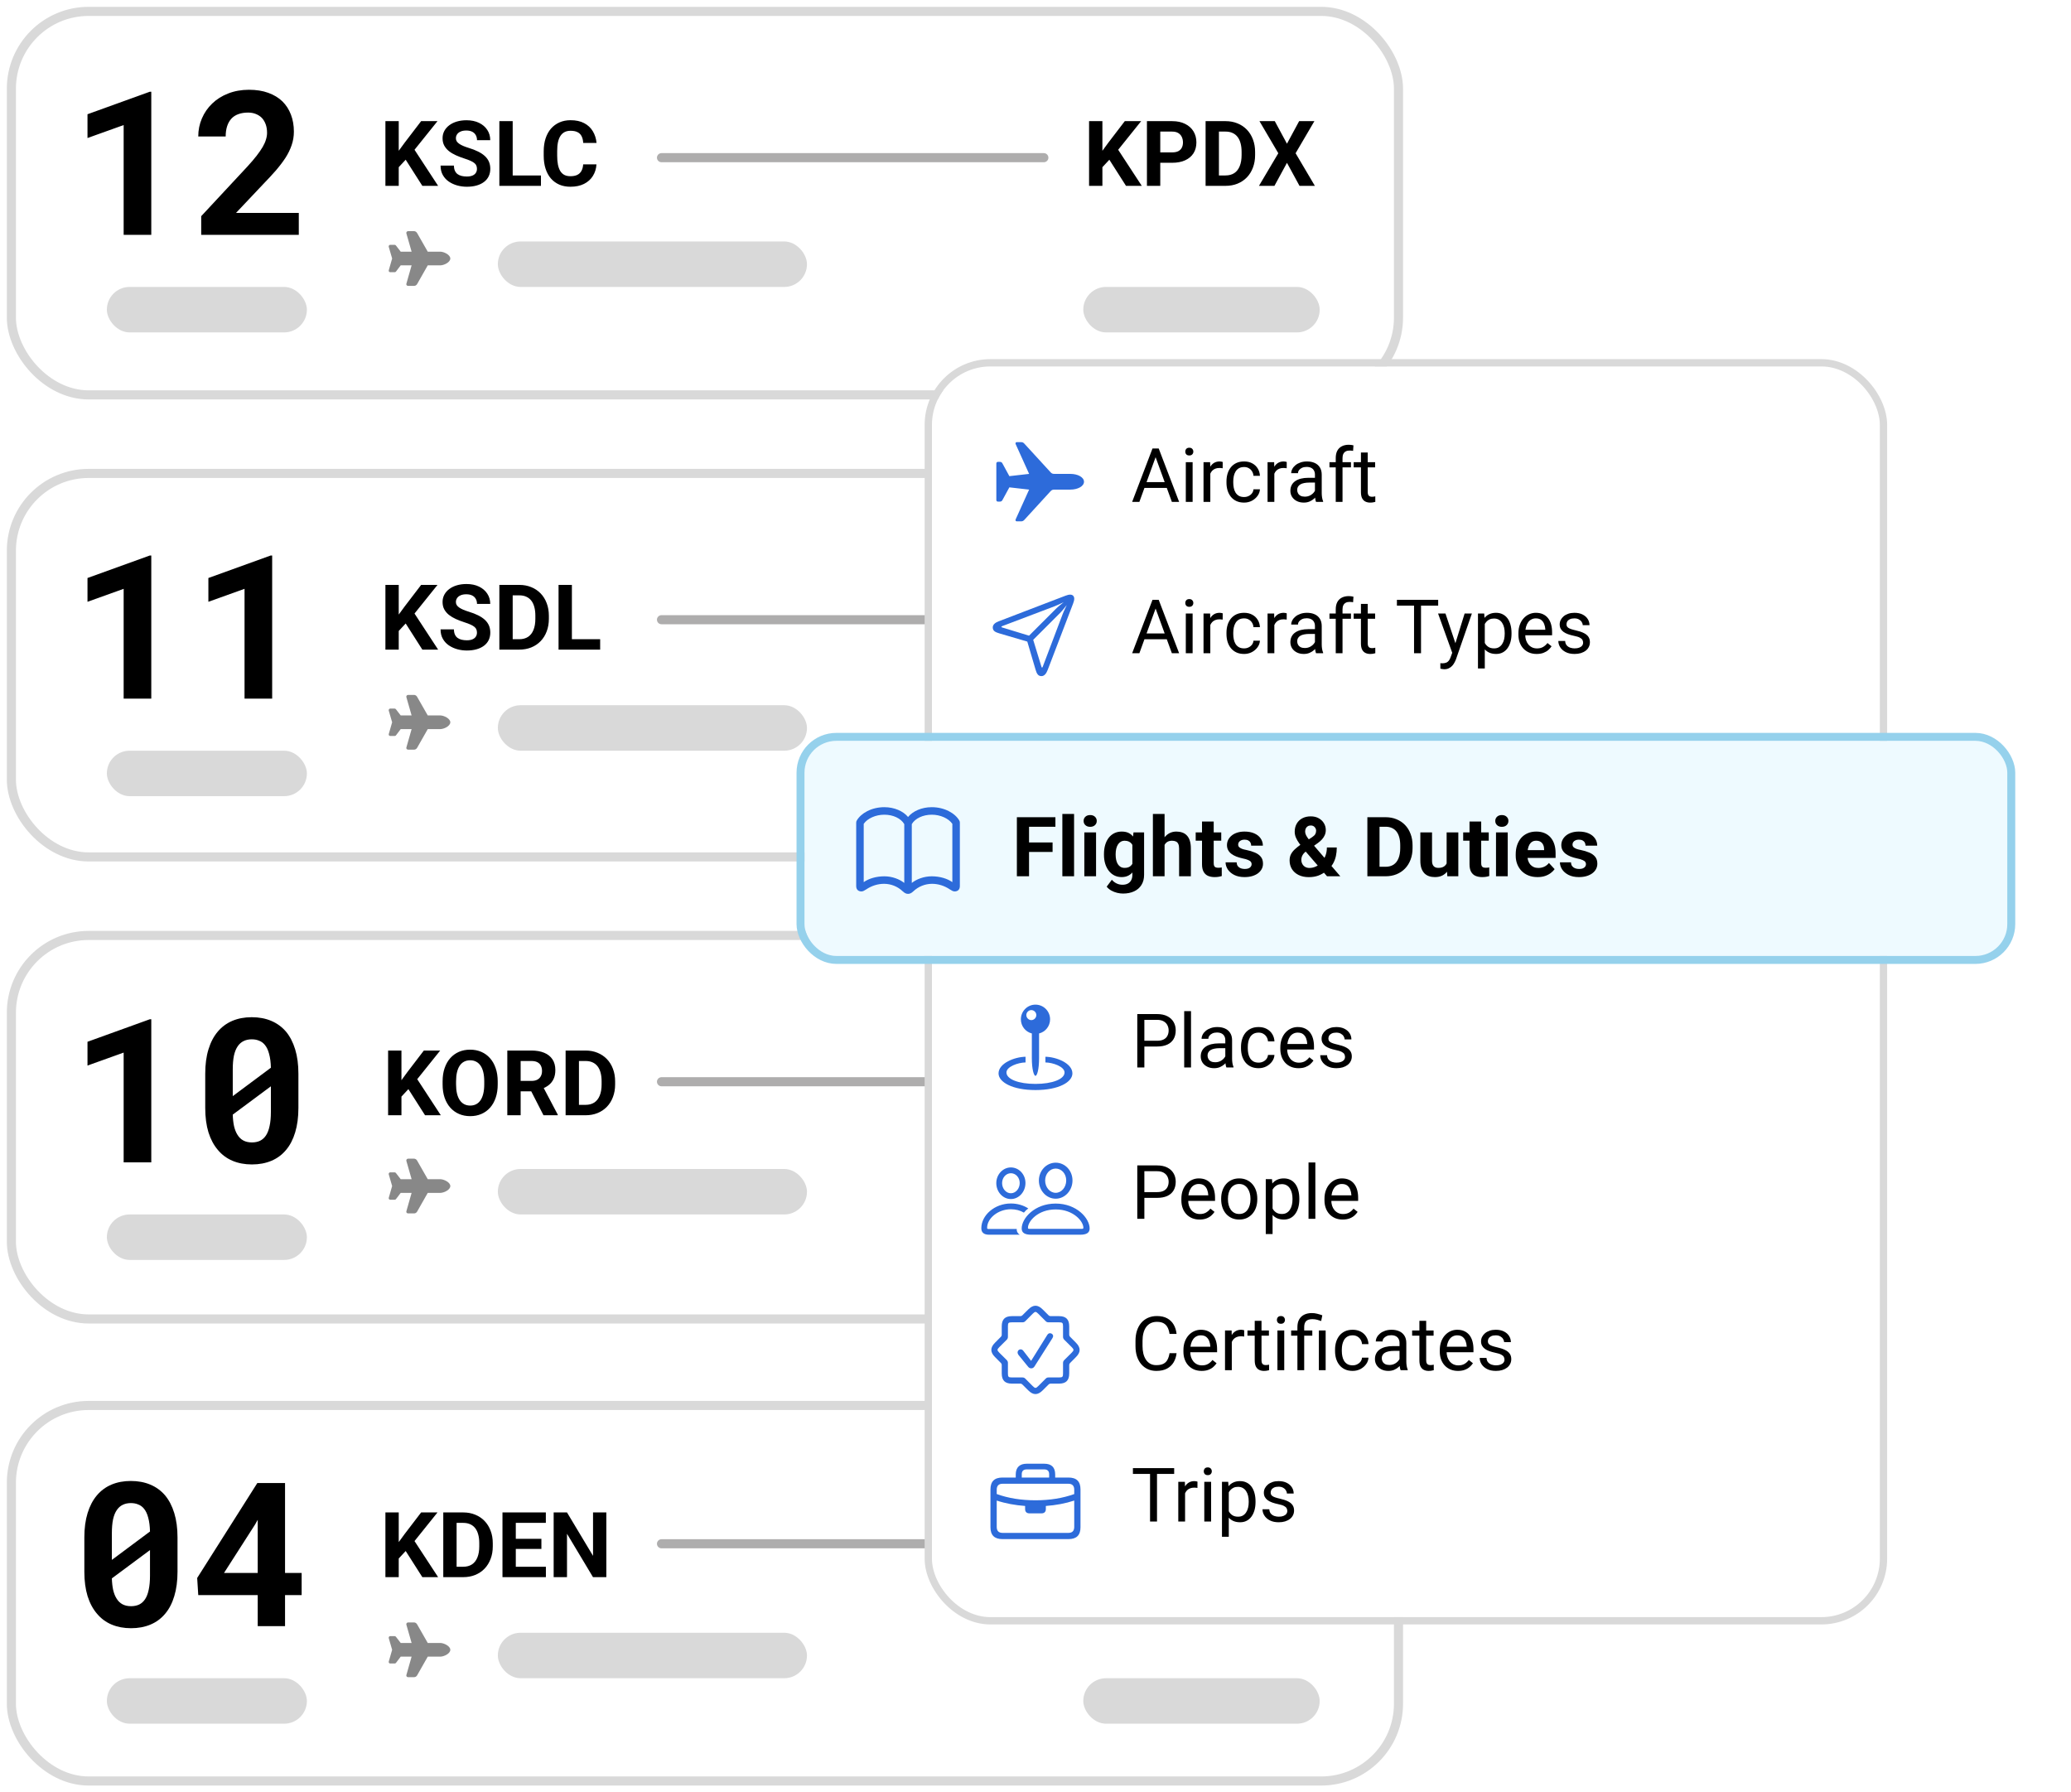 <svg width="260" height="225" viewBox="0 0 260 225" fill="none" xmlns="http://www.w3.org/2000/svg">
<rect x="1.429" y="1.429" width="174.142" height="48.142" rx="9.703" fill="white" stroke="#D9D9D9" stroke-width="1.142"/>
<path d="M18.992 29.481H15.524V15.699L10.984 17.327V14.341L18.807 11.516H18.992V29.481ZM37.512 29.481H25.26V27.137L31.071 20.893C31.524 20.4 31.906 19.951 32.219 19.548C32.532 19.145 32.786 18.775 32.984 18.438C33.173 18.109 33.309 17.8 33.391 17.512C33.482 17.224 33.527 16.945 33.527 16.673C33.527 16.27 33.469 15.912 33.354 15.6C33.239 15.287 33.078 15.02 32.873 14.798C32.659 14.584 32.404 14.419 32.108 14.304C31.82 14.189 31.499 14.132 31.145 14.132C30.685 14.132 30.278 14.197 29.924 14.329C29.578 14.452 29.291 14.637 29.06 14.884C28.822 15.139 28.641 15.456 28.517 15.834C28.394 16.213 28.332 16.645 28.332 17.13H24.89C24.89 16.332 25.042 15.579 25.346 14.872C25.651 14.156 26.082 13.531 26.642 12.996C27.193 12.462 27.859 12.042 28.641 11.738C29.43 11.425 30.302 11.269 31.256 11.269C32.17 11.269 32.976 11.396 33.675 11.651C34.382 11.906 34.975 12.264 35.452 12.725C35.921 13.185 36.278 13.741 36.525 14.391C36.772 15.032 36.895 15.744 36.895 16.525C36.895 17.117 36.801 17.685 36.612 18.228C36.431 18.763 36.172 19.293 35.834 19.82C35.489 20.346 35.077 20.885 34.6 21.436C34.123 21.979 33.593 22.551 33.009 23.151L29.628 26.73H37.512V29.481Z" fill="black"/>
<path d="M50.059 15.207V23.33H48.386V15.207H50.059ZM54.925 15.207L51.705 19.218L49.847 21.215L49.546 19.631L50.802 17.913L52.871 15.207H54.925ZM53.022 23.33L50.629 19.575L51.867 18.537L55.003 23.33H53.022ZM59.879 21.204C59.879 21.059 59.857 20.929 59.812 20.814C59.771 20.695 59.693 20.587 59.578 20.49C59.463 20.39 59.301 20.291 59.093 20.195C58.884 20.098 58.614 19.997 58.283 19.893C57.915 19.774 57.566 19.64 57.235 19.491C56.907 19.343 56.617 19.17 56.364 18.973C56.115 18.772 55.918 18.539 55.773 18.275C55.631 18.011 55.561 17.704 55.561 17.355C55.561 17.016 55.635 16.709 55.784 16.434C55.933 16.155 56.141 15.917 56.409 15.72C56.677 15.519 56.993 15.365 57.357 15.257C57.725 15.149 58.129 15.095 58.568 15.095C59.167 15.095 59.69 15.203 60.136 15.419C60.582 15.634 60.928 15.93 61.174 16.306C61.423 16.681 61.547 17.111 61.547 17.595H59.885C59.885 17.357 59.834 17.148 59.734 16.97C59.637 16.787 59.489 16.644 59.288 16.54C59.091 16.436 58.841 16.384 58.54 16.384C58.25 16.384 58.008 16.428 57.815 16.518C57.621 16.603 57.476 16.72 57.38 16.869C57.283 17.014 57.235 17.178 57.235 17.36C57.235 17.498 57.268 17.622 57.335 17.734C57.406 17.846 57.51 17.95 57.647 18.046C57.785 18.143 57.954 18.234 58.155 18.32C58.356 18.405 58.589 18.489 58.853 18.571C59.295 18.705 59.684 18.855 60.019 19.023C60.357 19.19 60.64 19.378 60.867 19.586C61.094 19.795 61.265 20.031 61.38 20.295C61.495 20.559 61.553 20.858 61.553 21.193C61.553 21.547 61.484 21.863 61.346 22.142C61.209 22.421 61.01 22.657 60.75 22.85C60.489 23.044 60.179 23.191 59.818 23.291C59.457 23.392 59.053 23.442 58.607 23.442C58.205 23.442 57.809 23.39 57.419 23.285C57.028 23.178 56.673 23.016 56.353 22.8C56.037 22.584 55.784 22.309 55.594 21.974C55.404 21.64 55.31 21.243 55.31 20.786H56.989C56.989 21.039 57.028 21.253 57.106 21.427C57.184 21.602 57.294 21.744 57.435 21.852C57.581 21.959 57.752 22.038 57.949 22.086C58.15 22.134 58.369 22.158 58.607 22.158C58.897 22.158 59.135 22.117 59.321 22.036C59.511 21.954 59.65 21.84 59.74 21.695C59.833 21.55 59.879 21.387 59.879 21.204ZM67.913 22.024V23.33H63.824V22.024H67.913ZM64.365 15.207V23.33H62.691V15.207H64.365ZM73.214 20.635H74.882C74.849 21.182 74.698 21.667 74.43 22.091C74.166 22.515 73.796 22.846 73.32 23.085C72.847 23.323 72.278 23.442 71.613 23.442C71.092 23.442 70.625 23.352 70.212 23.174C69.799 22.992 69.446 22.731 69.152 22.393C68.862 22.054 68.641 21.645 68.488 21.165C68.336 20.686 68.259 20.148 68.259 19.553V18.989C68.259 18.394 68.338 17.857 68.494 17.377C68.654 16.893 68.88 16.482 69.174 16.144C69.472 15.805 69.827 15.545 70.24 15.363C70.653 15.181 71.114 15.089 71.624 15.089C72.301 15.089 72.872 15.212 73.337 15.458C73.805 15.703 74.168 16.042 74.424 16.473C74.685 16.904 74.841 17.395 74.893 17.946H73.219C73.201 17.619 73.136 17.342 73.024 17.115C72.912 16.884 72.743 16.711 72.516 16.596C72.293 16.477 71.996 16.417 71.624 16.417C71.345 16.417 71.101 16.469 70.893 16.573C70.684 16.678 70.51 16.836 70.368 17.048C70.227 17.26 70.121 17.528 70.05 17.851C69.983 18.171 69.95 18.547 69.95 18.978V19.553C69.95 19.973 69.981 20.343 70.045 20.663C70.108 20.979 70.205 21.247 70.335 21.467C70.469 21.682 70.64 21.846 70.848 21.958C71.06 22.065 71.315 22.119 71.613 22.119C71.962 22.119 72.251 22.064 72.477 21.952C72.704 21.84 72.877 21.675 72.996 21.455C73.119 21.236 73.192 20.963 73.214 20.635Z" fill="black"/>
<path d="M138.399 15.207V23.33H136.725V15.207H138.399ZM143.264 15.207L140.045 19.218L138.187 21.215L137.886 19.631L139.141 17.913L141.211 15.207H143.264ZM141.362 23.33L138.968 19.575L140.207 18.537L143.342 23.33H141.362ZM147.153 20.434H145.083V19.129H147.153C147.473 19.129 147.733 19.077 147.934 18.973C148.135 18.865 148.282 18.716 148.375 18.526C148.468 18.337 148.514 18.123 148.514 17.885C148.514 17.643 148.468 17.418 148.375 17.209C148.282 17.001 148.135 16.834 147.934 16.707C147.733 16.581 147.473 16.518 147.153 16.518H145.663V23.33H143.99V15.207H147.153C147.789 15.207 148.334 15.322 148.788 15.553C149.245 15.779 149.595 16.094 149.837 16.495C150.079 16.897 150.199 17.357 150.199 17.873C150.199 18.398 150.079 18.852 149.837 19.235C149.595 19.618 149.245 19.914 148.788 20.122C148.334 20.33 147.789 20.434 147.153 20.434ZM153.848 23.33H152.08L152.091 22.024H153.848C154.287 22.024 154.657 21.926 154.959 21.729C155.26 21.528 155.487 21.236 155.639 20.853C155.796 20.47 155.874 20.007 155.874 19.464V19.067C155.874 18.651 155.829 18.285 155.74 17.968C155.654 17.652 155.526 17.386 155.355 17.171C155.184 16.955 154.974 16.793 154.724 16.685C154.475 16.573 154.189 16.518 153.865 16.518H152.046V15.207H153.865C154.408 15.207 154.905 15.3 155.355 15.486C155.809 15.668 156.201 15.93 156.532 16.272C156.863 16.614 157.118 17.024 157.296 17.5C157.479 17.972 157.57 18.498 157.57 19.079V19.464C157.57 20.04 157.479 20.566 157.296 21.043C157.118 21.519 156.863 21.928 156.532 22.27C156.205 22.608 155.812 22.871 155.355 23.057C154.901 23.239 154.399 23.33 153.848 23.33ZM153.028 15.207V23.33H151.354V15.207H153.028ZM160.041 15.207L161.57 18.041L163.099 15.207H165.013L162.653 19.235L165.074 23.33H163.144L161.57 20.44L159.997 23.33H158.055L160.482 19.235L158.117 15.207H160.041Z" fill="black"/>
<rect x="13.415" y="36.019" width="25.113" height="5.708" rx="2.854" fill="#D9D9D9"/>
<rect x="136" y="36.019" width="29.679" height="5.708" rx="2.854" fill="#D9D9D9"/>
<rect x="62.5" y="30.311" width="38.811" height="5.708" rx="2.854" fill="#D9D9D9"/>
<path d="M83.047 19.793H131.047" stroke="#AEADAD" stroke-width="1.142" stroke-linecap="round"/>
<path d="M55.271 31.592C55.728 31.592 56.533 31.982 56.533 32.451C56.533 32.934 55.728 33.31 55.271 33.31H53.701L52.359 35.672C52.278 35.807 52.131 35.887 51.983 35.887H51.231C51.084 35.887 50.976 35.753 51.017 35.619L51.674 33.31H50.305L49.715 34.089C49.674 34.142 49.621 34.169 49.554 34.169H48.99C48.883 34.169 48.802 34.089 48.802 33.981C48.802 33.968 48.802 33.955 48.802 33.941L49.231 32.451L48.802 30.975C48.802 30.961 48.802 30.948 48.802 30.921C48.802 30.827 48.883 30.733 48.99 30.733H49.554C49.621 30.733 49.674 30.773 49.715 30.827L50.305 31.592H51.674L51.017 29.297C50.976 29.163 51.084 29.015 51.231 29.015H51.983C52.131 29.015 52.278 29.109 52.359 29.244L53.701 31.592H55.271Z" fill="#888888"/>
<rect x="1.429" y="59.429" width="174.142" height="48.142" rx="9.703" fill="white" stroke="#D9D9D9" stroke-width="1.142"/>
<path d="M18.992 87.698H15.524V73.915L10.984 75.544V72.558L18.807 69.733H18.992V87.698ZM34.169 87.698H30.701V73.915L26.161 75.544V72.558L33.983 69.733H34.169V87.698Z" fill="black"/>
<path d="M50.059 73.424V81.547H48.386V73.424H50.059ZM54.925 73.424L51.705 77.435L49.847 79.433L49.546 77.848L50.802 76.13L52.871 73.424H54.925ZM53.022 81.547L50.629 77.792L51.867 76.754L55.003 81.547H53.022ZM59.879 79.421C59.879 79.276 59.857 79.146 59.812 79.031C59.771 78.912 59.693 78.804 59.578 78.707C59.463 78.607 59.301 78.508 59.093 78.412C58.884 78.315 58.614 78.214 58.283 78.11C57.915 77.991 57.566 77.857 57.235 77.709C56.907 77.56 56.617 77.387 56.364 77.19C56.115 76.989 55.918 76.756 55.773 76.492C55.631 76.228 55.561 75.921 55.561 75.572C55.561 75.233 55.635 74.926 55.784 74.651C55.933 74.372 56.141 74.134 56.409 73.937C56.677 73.736 56.993 73.582 57.357 73.474C57.725 73.366 58.129 73.312 58.568 73.312C59.167 73.312 59.69 73.42 60.136 73.636C60.582 73.851 60.928 74.147 61.174 74.523C61.423 74.898 61.547 75.328 61.547 75.811H59.885C59.885 75.573 59.834 75.365 59.734 75.187C59.637 75.004 59.489 74.861 59.288 74.757C59.091 74.653 58.841 74.601 58.54 74.601C58.25 74.601 58.008 74.645 57.815 74.735C57.621 74.82 57.476 74.937 57.38 75.086C57.283 75.231 57.235 75.395 57.235 75.577C57.235 75.715 57.268 75.839 57.335 75.951C57.406 76.063 57.51 76.167 57.647 76.263C57.785 76.36 57.954 76.451 58.155 76.537C58.356 76.622 58.589 76.706 58.853 76.788C59.295 76.922 59.684 77.073 60.019 77.24C60.357 77.407 60.64 77.595 60.867 77.803C61.094 78.012 61.265 78.248 61.38 78.512C61.495 78.776 61.553 79.076 61.553 79.41C61.553 79.764 61.484 80.08 61.346 80.359C61.209 80.638 61.01 80.874 60.75 81.067C60.489 81.261 60.179 81.408 59.818 81.508C59.457 81.609 59.053 81.659 58.607 81.659C58.205 81.659 57.809 81.607 57.419 81.502C57.028 81.395 56.673 81.233 56.353 81.017C56.037 80.801 55.784 80.526 55.594 80.191C55.404 79.857 55.31 79.46 55.31 79.003H56.989C56.989 79.256 57.028 79.47 57.106 79.645C57.184 79.819 57.294 79.961 57.435 80.069C57.581 80.177 57.752 80.255 57.949 80.303C58.15 80.351 58.369 80.376 58.607 80.376C58.897 80.376 59.135 80.335 59.321 80.253C59.511 80.171 59.65 80.057 59.74 79.912C59.833 79.767 59.879 79.604 59.879 79.421ZM65.185 81.547H63.416L63.428 80.242H65.185C65.624 80.242 65.994 80.143 66.295 79.946C66.597 79.745 66.824 79.453 66.976 79.07C67.132 78.687 67.21 78.224 67.21 77.681V77.284C67.21 76.868 67.166 76.501 67.076 76.185C66.991 75.869 66.863 75.603 66.692 75.388C66.52 75.172 66.31 75.01 66.061 74.902C65.812 74.79 65.525 74.735 65.202 74.735H63.383V73.424H65.202C65.745 73.424 66.242 73.517 66.692 73.703C67.145 73.885 67.538 74.147 67.869 74.489C68.2 74.831 68.455 75.241 68.633 75.717C68.815 76.189 68.907 76.715 68.907 77.296V77.681C68.907 78.257 68.815 78.784 68.633 79.26C68.455 79.736 68.2 80.145 67.869 80.487C67.541 80.826 67.149 81.088 66.692 81.274C66.238 81.456 65.736 81.547 65.185 81.547ZM64.365 73.424V81.547H62.691V73.424H64.365ZM75.345 80.242V81.547H71.255V80.242H75.345ZM71.797 73.424V81.547H70.123V73.424H71.797Z" fill="black"/>
<path d="M138.399 73.424V81.547H136.725V73.424H138.399ZM143.264 73.424L140.045 77.435L138.187 79.433L137.886 77.848L139.141 76.13L141.211 73.424H143.264ZM141.362 81.547L138.968 77.792L140.207 76.754L143.342 81.547H141.362ZM144.754 73.424H146.171L148.258 79.388L150.345 73.424H151.762L148.827 81.547H147.689L144.754 73.424ZM143.99 73.424H145.401L145.658 79.237V81.547H143.99V73.424ZM151.114 73.424H152.532V81.547H150.858V79.237L151.114 73.424ZM159.221 80.242V81.547H155.132V80.242H159.221ZM155.673 73.424V81.547H153.999V73.424H155.673ZM164.477 73.424H166.145V78.791C166.145 79.416 166.011 79.942 165.744 80.37C165.479 80.798 165.113 81.119 164.644 81.335C164.179 81.551 163.644 81.659 163.038 81.659C162.431 81.659 161.892 81.551 161.42 81.335C160.951 81.119 160.583 80.798 160.315 80.37C160.051 79.942 159.919 79.416 159.919 78.791V73.424H161.592V78.791C161.592 79.155 161.65 79.453 161.765 79.684C161.881 79.914 162.046 80.084 162.262 80.191C162.481 80.299 162.74 80.353 163.038 80.353C163.343 80.353 163.601 80.299 163.813 80.191C164.029 80.084 164.192 79.914 164.304 79.684C164.419 79.453 164.477 79.155 164.477 78.791V73.424Z" fill="black"/>
<rect x="13.415" y="94.236" width="25.113" height="5.708" rx="2.854" fill="#D9D9D9"/>
<rect x="136" y="94.236" width="29.679" height="5.708" rx="2.854" fill="#D9D9D9"/>
<rect x="62.5" y="88.528" width="38.811" height="5.708" rx="2.854" fill="#D9D9D9"/>
<path d="M83.047 77.793H131.047" stroke="#AEADAD" stroke-width="1.142" stroke-linecap="round"/>
<path d="M55.271 89.809C55.728 89.809 56.533 90.198 56.533 90.668C56.533 91.151 55.728 91.527 55.271 91.527H53.701L52.359 93.889C52.278 94.024 52.131 94.104 51.983 94.104H51.231C51.084 94.104 50.976 93.97 51.017 93.836L51.674 91.527H50.305L49.715 92.306C49.674 92.359 49.621 92.386 49.554 92.386H48.99C48.883 92.386 48.802 92.306 48.802 92.198C48.802 92.185 48.802 92.171 48.802 92.158L49.231 90.668L48.802 89.192C48.802 89.178 48.802 89.165 48.802 89.138C48.802 89.044 48.883 88.95 48.99 88.95H49.554C49.621 88.95 49.674 88.991 49.715 89.044L50.305 89.809H51.674L51.017 87.514C50.976 87.38 51.084 87.232 51.231 87.232H51.983C52.131 87.232 52.278 87.326 52.359 87.46L53.701 89.809H55.271Z" fill="#888888"/>
<rect x="1.429" y="117.429" width="174.142" height="48.142" rx="9.703" fill="white" stroke="#D9D9D9" stroke-width="1.142"/>
<path d="M18.992 145.915H15.524V132.133L10.984 133.761V130.775L18.807 127.95H18.992V145.915ZM37.463 139.079C37.463 140.239 37.327 141.263 37.056 142.152C36.792 143.032 36.41 143.768 35.908 144.36C35.407 144.961 34.794 145.413 34.07 145.718C33.346 146.022 32.532 146.174 31.627 146.174C30.73 146.174 29.92 146.022 29.196 145.718C28.472 145.413 27.859 144.961 27.357 144.36C26.847 143.768 26.453 143.032 26.173 142.152C25.901 141.263 25.766 140.239 25.766 139.079V134.785C25.766 133.626 25.901 132.606 26.173 131.725C26.444 130.837 26.835 130.092 27.345 129.492C27.847 128.9 28.456 128.451 29.171 128.147C29.895 127.843 30.705 127.691 31.602 127.691C32.507 127.691 33.321 127.843 34.045 128.147C34.769 128.451 35.386 128.9 35.896 129.492C36.398 130.092 36.784 130.837 37.056 131.725C37.327 132.606 37.463 133.626 37.463 134.785V139.079ZM29.221 137.599L34.008 134.033C33.992 133.358 33.918 132.782 33.786 132.305C33.663 131.82 33.477 131.433 33.231 131.145C33.041 130.915 32.807 130.746 32.527 130.64C32.256 130.524 31.948 130.467 31.602 130.467C31.215 130.467 30.874 130.541 30.578 130.689C30.29 130.829 30.047 131.043 29.85 131.33C29.636 131.635 29.476 132.03 29.369 132.515C29.27 133 29.221 133.576 29.221 134.242V136.229C29.221 136.624 29.221 136.887 29.221 137.019C29.221 137.15 29.221 137.344 29.221 137.599ZM34.008 139.598V137.512C34.008 137.241 34.008 137.043 34.008 136.92C34.008 136.788 34.008 136.603 34.008 136.365L29.221 139.918C29.237 140.461 29.291 140.942 29.381 141.362C29.48 141.782 29.615 142.131 29.788 142.411C29.986 142.748 30.236 142.999 30.541 143.163C30.845 143.328 31.207 143.41 31.627 143.41C32.013 143.41 32.355 143.34 32.651 143.2C32.947 143.052 33.194 142.83 33.391 142.534C33.597 142.222 33.749 141.823 33.848 141.337C33.955 140.844 34.008 140.264 34.008 139.598Z" fill="black"/>
<path d="M50.399 131.876V140H48.725V131.876H50.399ZM55.264 131.876L52.045 135.888L50.187 137.885L49.886 136.301L51.141 134.582L53.211 131.876H55.264ZM53.362 140L50.968 136.245L52.207 135.207L55.342 140H53.362ZM62.484 135.749V136.134C62.484 136.751 62.4 137.305 62.233 137.796C62.066 138.287 61.829 138.706 61.524 139.052C61.219 139.394 60.855 139.656 60.431 139.838C60.011 140.02 59.544 140.112 59.03 140.112C58.521 140.112 58.054 140.02 57.63 139.838C57.21 139.656 56.845 139.394 56.536 139.052C56.228 138.706 55.988 138.287 55.817 137.796C55.649 137.305 55.566 136.751 55.566 136.134V135.749C55.566 135.127 55.649 134.573 55.817 134.086C55.984 133.595 56.22 133.176 56.525 132.831C56.834 132.485 57.199 132.221 57.619 132.038C58.043 131.856 58.51 131.765 59.019 131.765C59.532 131.765 59.999 131.856 60.42 132.038C60.844 132.221 61.208 132.485 61.513 132.831C61.822 133.176 62.06 133.595 62.227 134.086C62.398 134.573 62.484 135.127 62.484 135.749ZM60.794 136.134V135.737C60.794 135.306 60.754 134.927 60.676 134.599C60.598 134.272 60.483 133.997 60.33 133.773C60.178 133.55 59.992 133.383 59.772 133.271C59.553 133.156 59.302 133.098 59.019 133.098C58.736 133.098 58.486 133.156 58.266 133.271C58.05 133.383 57.866 133.55 57.714 133.773C57.565 133.997 57.451 134.272 57.373 134.599C57.295 134.927 57.256 135.306 57.256 135.737V136.134C57.256 136.561 57.295 136.941 57.373 137.272C57.451 137.599 57.567 137.876 57.719 138.103C57.872 138.326 58.058 138.495 58.277 138.611C58.497 138.726 58.748 138.784 59.03 138.784C59.313 138.784 59.564 138.726 59.784 138.611C60.003 138.495 60.187 138.326 60.336 138.103C60.485 137.876 60.598 137.599 60.676 137.272C60.754 136.941 60.794 136.561 60.794 136.134ZM63.689 131.876H66.719C67.34 131.876 67.874 131.969 68.32 132.155C68.77 132.341 69.116 132.617 69.358 132.981C69.6 133.346 69.72 133.794 69.72 134.326C69.72 134.761 69.646 135.135 69.497 135.447C69.352 135.756 69.146 136.014 68.878 136.223C68.614 136.427 68.303 136.591 67.946 136.714L67.416 136.993H64.783L64.772 135.687H66.73C67.024 135.687 67.267 135.635 67.461 135.531C67.654 135.427 67.799 135.282 67.896 135.096C67.996 134.91 68.047 134.694 68.047 134.449C68.047 134.188 67.998 133.963 67.901 133.773C67.805 133.584 67.658 133.439 67.461 133.338C67.264 133.238 67.016 133.188 66.719 133.188H65.363V140H63.689V131.876ZM68.231 140L66.378 136.379L68.147 136.368L70.022 139.922V140H68.231ZM73.503 140H71.735L71.746 138.694H73.503C73.942 138.694 74.312 138.596 74.614 138.399C74.915 138.198 75.142 137.906 75.294 137.523C75.45 137.14 75.528 136.677 75.528 136.134V135.737C75.528 135.321 75.484 134.954 75.395 134.638C75.309 134.322 75.181 134.056 75.01 133.84C74.838 133.625 74.628 133.463 74.379 133.355C74.13 133.243 73.844 133.188 73.52 133.188H71.701V131.876H73.52C74.063 131.876 74.56 131.969 75.01 132.155C75.463 132.338 75.856 132.6 76.187 132.942C76.518 133.284 76.773 133.693 76.951 134.17C77.133 134.642 77.225 135.168 77.225 135.749V136.134C77.225 136.71 77.133 137.236 76.951 137.712C76.773 138.189 76.518 138.598 76.187 138.94C75.86 139.278 75.467 139.541 75.01 139.727C74.556 139.909 74.054 140 73.503 140ZM72.683 131.876V140H71.009V131.876H72.683Z" fill="black"/>
<path d="M138.399 131.641V139.764H136.725V131.641H138.399ZM143.264 131.641L140.045 135.652L138.187 137.65L137.886 136.065L139.141 134.347L141.211 131.641H143.264ZM141.362 139.764L138.968 136.009L140.207 134.971L143.342 139.764H141.362ZM144.754 131.641H146.171L148.258 137.605L150.345 131.641H151.762L148.827 139.764H147.689L144.754 131.641ZM143.99 131.641H145.401L145.658 137.454V139.764H143.99V131.641ZM151.114 131.641H152.532V139.764H150.858V137.454L151.114 131.641ZM155.779 131.641V139.764H154.111V131.641H155.779ZM160.75 133.03L158.541 139.764H156.761L159.779 131.641H160.912L160.75 133.03ZM162.586 139.764L160.371 133.03L160.192 131.641H161.336L164.371 139.764H162.586ZM162.485 136.74V138.051H158.195V136.74H162.485Z" fill="black"/>
<rect x="13.415" y="152.453" width="25.113" height="5.708" rx="2.854" fill="#D9D9D9"/>
<rect x="136" y="152.453" width="29.679" height="5.708" rx="2.854" fill="#D9D9D9"/>
<rect x="62.5" y="146.745" width="38.811" height="5.708" rx="2.854" fill="#D9D9D9"/>
<path d="M83.047 135.792H131.047" stroke="#AEADAD" stroke-width="1.142" stroke-linecap="round"/>
<path d="M55.271 148.026C55.728 148.026 56.533 148.416 56.533 148.885C56.533 149.369 55.728 149.744 55.271 149.744H53.701L52.359 152.107C52.278 152.241 52.131 152.321 51.983 152.321H51.231C51.084 152.321 50.976 152.187 51.017 152.053L51.674 149.744H50.305L49.715 150.523C49.674 150.576 49.621 150.603 49.554 150.603H48.99C48.883 150.603 48.802 150.523 48.802 150.415C48.802 150.402 48.802 150.389 48.802 150.375L49.231 148.885L48.802 147.409C48.802 147.396 48.802 147.382 48.802 147.355C48.802 147.261 48.883 147.167 48.99 147.167H49.554C49.621 147.167 49.674 147.208 49.715 147.261L50.305 148.026H51.674L51.017 145.731C50.976 145.597 51.084 145.449 51.231 145.449H51.983C52.131 145.449 52.278 145.543 52.359 145.678L53.701 148.026H55.271Z" fill="#888888"/>
<rect x="1.429" y="176.429" width="174.142" height="47.142" rx="9.703" fill="white" stroke="#D9D9D9" stroke-width="1.142"/>
<path d="M22.286 197.296C22.286 198.456 22.15 199.48 21.879 200.369C21.616 201.249 21.233 201.985 20.732 202.577C20.23 203.178 19.617 203.63 18.893 203.935C18.169 204.239 17.355 204.391 16.45 204.391C15.553 204.391 14.743 204.239 14.019 203.935C13.295 203.63 12.682 203.178 12.181 202.577C11.671 201.985 11.276 201.249 10.996 200.369C10.725 199.48 10.589 198.456 10.589 197.296V193.002C10.589 191.843 10.725 190.823 10.996 189.942C11.268 189.054 11.658 188.31 12.168 187.709C12.67 187.117 13.279 186.668 13.994 186.364C14.718 186.06 15.529 185.908 16.425 185.908C17.33 185.908 18.144 186.06 18.868 186.364C19.592 186.668 20.209 187.117 20.719 187.709C21.221 188.31 21.608 189.054 21.879 189.942C22.15 190.823 22.286 191.843 22.286 193.002V197.296ZM14.044 195.816L18.831 192.25C18.815 191.575 18.741 190.999 18.609 190.522C18.486 190.037 18.301 189.65 18.054 189.362C17.865 189.132 17.63 188.963 17.351 188.857C17.079 188.741 16.771 188.684 16.425 188.684C16.039 188.684 15.697 188.758 15.401 188.906C15.113 189.046 14.87 189.26 14.673 189.548C14.459 189.852 14.299 190.247 14.192 190.732C14.093 191.217 14.044 191.793 14.044 192.46V194.446C14.044 194.841 14.044 195.104 14.044 195.236C14.044 195.367 14.044 195.561 14.044 195.816ZM18.831 197.815V195.729C18.831 195.458 18.831 195.26 18.831 195.137C18.831 195.005 18.831 194.82 18.831 194.582L14.044 198.135C14.06 198.678 14.114 199.16 14.204 199.579C14.303 199.999 14.439 200.348 14.611 200.628C14.809 200.965 15.06 201.216 15.364 201.381C15.668 201.545 16.03 201.627 16.45 201.627C16.837 201.627 17.178 201.557 17.474 201.418C17.77 201.269 18.017 201.047 18.214 200.751C18.42 200.439 18.572 200.04 18.671 199.554C18.778 199.061 18.831 198.481 18.831 197.815ZM35.785 197.457H37.87V200.233H35.785V204.132H32.355V200.233H24.89L24.754 198.086L32.305 186.167H35.785V197.457ZM28.122 197.457H32.355V190.781L32.022 191.374L28.122 197.457Z" fill="black"/>
<path d="M50.059 189.858V197.981H48.386V189.858H50.059ZM54.925 189.858L51.705 193.869L49.847 195.867L49.546 194.282L50.802 192.564L52.871 189.858H54.925ZM53.022 197.981L50.629 194.226L51.867 193.189L55.003 197.981H53.022ZM58.144 197.981H56.375L56.386 196.676H58.144C58.583 196.676 58.953 196.577 59.254 196.38C59.556 196.179 59.782 195.887 59.935 195.504C60.091 195.121 60.169 194.658 60.169 194.115V193.719C60.169 193.302 60.125 192.936 60.035 192.619C59.95 192.303 59.822 192.037 59.65 191.822C59.479 191.606 59.269 191.444 59.02 191.336C58.771 191.225 58.484 191.169 58.161 191.169H56.342V189.858H58.161C58.704 189.858 59.2 189.951 59.65 190.137C60.104 190.319 60.497 190.581 60.828 190.923C61.159 191.266 61.413 191.675 61.592 192.151C61.774 192.623 61.865 193.149 61.865 193.73V194.115C61.865 194.691 61.774 195.218 61.592 195.694C61.413 196.17 61.159 196.579 60.828 196.921C60.5 197.26 60.108 197.522 59.65 197.708C59.197 197.89 58.694 197.981 58.144 197.981ZM57.324 189.858V197.981H55.65V189.858H57.324ZM68.533 196.676V197.981H64.209V196.676H68.533ZM64.755 189.858V197.981H63.082V189.858H64.755ZM67.969 193.166V194.438H64.209V193.166H67.969ZM68.527 189.858V191.169H64.209V189.858H68.527ZM76.121 189.858V197.981H74.447L71.183 192.536V197.981H69.509V189.858H71.183L74.452 195.309V189.858H76.121Z" fill="black"/>
<path d="M138.399 189.858V197.981H136.725V189.858H138.399ZM143.264 189.858L140.045 193.869L138.187 195.867L137.886 194.282L139.141 192.564L141.211 189.858H143.264ZM141.362 197.981L138.968 194.226L140.207 193.188L143.342 197.981H141.362ZM149.441 196.676V197.981H145.117V196.676H149.441ZM145.663 189.858V197.981H143.99V189.858H145.663ZM148.877 193.166V194.438H145.117V193.166H148.877ZM149.435 189.858V191.169H145.117V189.858H149.435ZM152.375 196.692L153.993 189.858H154.897L155.104 190.996L153.38 197.981H152.409L152.375 196.692ZM151.544 189.858L152.883 196.692L152.772 197.981H151.689L149.887 189.858H151.544ZM156.526 196.664L157.849 189.858H159.506L157.709 197.981H156.627L156.526 196.664ZM155.405 189.858L157.034 196.72L156.99 197.981H156.019L154.284 190.99L154.507 189.858H155.405ZM160.415 189.858H163.445C164.066 189.858 164.6 189.951 165.046 190.137C165.496 190.322 165.842 190.598 166.084 190.962C166.326 191.327 166.447 191.775 166.447 192.307C166.447 192.742 166.372 193.116 166.223 193.428C166.078 193.737 165.872 193.996 165.604 194.204C165.34 194.408 165.029 194.572 164.672 194.695L164.142 194.974H161.509L161.498 193.668H163.456C163.75 193.668 163.993 193.616 164.187 193.512C164.38 193.408 164.525 193.263 164.622 193.077C164.722 192.891 164.773 192.675 164.773 192.43C164.773 192.169 164.724 191.944 164.628 191.755C164.531 191.565 164.384 191.42 164.187 191.319C163.99 191.219 163.742 191.169 163.445 191.169H162.089V197.981H160.415V189.858ZM164.957 197.981L163.104 194.36L164.873 194.349L166.748 197.903V197.981H164.957Z" fill="black"/>
<rect x="13.415" y="210.67" width="25.113" height="5.708" rx="2.854" fill="#D9D9D9"/>
<rect x="136" y="210.67" width="29.679" height="5.708" rx="2.854" fill="#D9D9D9"/>
<rect x="62.5" y="204.962" width="38.811" height="5.708" rx="2.854" fill="#D9D9D9"/>
<path d="M83.047 193.792H131.047" stroke="#AEADAD" stroke-width="1.142" stroke-linecap="round"/>
<path d="M55.271 206.243C55.728 206.243 56.533 206.632 56.533 207.102C56.533 207.585 55.728 207.961 55.271 207.961H53.701L52.359 210.323C52.278 210.458 52.131 210.538 51.983 210.538H51.231C51.084 210.538 50.976 210.404 51.017 210.27L51.674 207.961H50.305L49.715 208.74C49.674 208.793 49.621 208.82 49.554 208.82H48.99C48.883 208.82 48.802 208.74 48.802 208.632C48.802 208.619 48.802 208.605 48.802 208.592L49.231 207.102L48.802 205.626C48.802 205.612 48.802 205.599 48.802 205.572C48.802 205.478 48.883 205.384 48.99 205.384H49.554C49.621 205.384 49.674 205.425 49.715 205.478L50.305 206.243H51.674L51.017 203.948C50.976 203.814 51.084 203.666 51.231 203.666H51.983C52.131 203.666 52.278 203.76 52.359 203.894L53.701 206.243H55.271Z" fill="#888888"/>
<g filter="url(#filter0_d_126_192)">
<rect x="117" y="46" width="119" height="157" rx="7.34" fill="white"/>
<rect x="116.541" y="45.541" width="119.918" height="157.918" rx="7.799" stroke="#D9D9D9" stroke-width="0.918"/>
</g>
<path d="M136.089 60.475C136.084 61.041 135.308 61.461 134.375 61.461H132.407C132.134 61.461 132.031 61.505 131.87 61.685L128.589 65.269C128.486 65.382 128.359 65.445 128.213 65.445H127.646C127.52 65.445 127.446 65.328 127.51 65.196L129.199 61.461L126.719 61.178L125.835 62.799C125.771 62.916 125.664 62.97 125.503 62.97H125.293C125.166 62.97 125.083 62.892 125.083 62.765V58.185C125.083 58.058 125.166 57.975 125.293 57.975H125.503C125.664 57.975 125.771 58.028 125.835 58.15L126.719 59.772L129.199 59.488L127.51 55.753C127.446 55.616 127.52 55.504 127.646 55.504H128.213C128.359 55.504 128.486 55.562 128.589 55.68L131.87 59.259C132.031 59.444 132.134 59.488 132.407 59.488H134.375C135.308 59.488 136.084 59.903 136.089 60.475Z" fill="#2D6BDA"/>
<path d="M130.747 84.875C130.293 84.875 130.142 84.514 129.995 84.02L128.97 80.539L125.444 79.504C124.976 79.362 124.634 79.211 124.634 78.762C124.634 78.405 124.951 78.156 125.361 78L133.76 74.782C133.984 74.694 134.185 74.645 134.351 74.645C134.668 74.645 134.863 74.841 134.863 75.158C134.863 75.324 134.814 75.524 134.727 75.749L131.528 84.103C131.348 84.572 131.099 84.875 130.747 84.875ZM129.189 79.797L132.549 76.438C132.817 76.169 133.218 75.856 133.54 75.593C133.179 75.759 132.803 75.954 132.412 76.101L125.811 78.601C125.737 78.63 125.718 78.654 125.718 78.689C125.718 78.723 125.742 78.742 125.82 78.767L129.189 79.797ZM130.825 83.801C130.859 83.801 130.879 83.772 130.908 83.698L133.408 77.097C133.555 76.701 133.755 76.325 133.921 75.954C133.662 76.286 133.335 76.696 133.071 76.96L129.712 80.319L130.742 83.689C130.767 83.767 130.786 83.801 130.825 83.801Z" fill="#2D6BDA"/>
<path d="M128.164 127.954C128.164 126.943 128.979 126.113 129.995 126.113C131.016 126.113 131.831 126.943 131.831 127.954C131.831 128.813 131.245 129.536 130.449 129.731V132.822C130.449 134.268 130.195 135.049 129.995 135.049C129.8 135.049 129.541 134.263 129.541 132.822V129.731C128.745 129.531 128.164 128.813 128.164 127.954ZM129.473 128.057C129.819 128.057 130.103 127.764 130.103 127.422C130.103 127.085 129.819 126.797 129.473 126.797C129.141 126.797 128.848 127.085 128.848 127.422C128.848 127.764 129.141 128.057 129.473 128.057ZM130 136.836C127.056 136.836 125.361 135.82 125.361 134.746C125.361 133.457 127.407 132.671 128.75 132.656V133.369C127.808 133.384 126.353 133.896 126.353 134.629C126.353 135.479 127.891 136.064 130 136.064C132.1 136.064 133.647 135.469 133.647 134.629C133.647 133.896 132.188 133.384 131.245 133.369V132.656C132.588 132.671 134.634 133.457 134.634 134.746C134.634 135.82 132.944 136.836 130 136.836Z" fill="#2D6BDA"/>
<path d="M132.534 150.475C131.372 150.475 130.425 149.449 130.425 148.194C130.425 146.954 131.372 145.953 132.534 145.953C133.701 145.953 134.644 146.935 134.644 148.185C134.644 149.444 133.696 150.475 132.534 150.475ZM126.909 150.519C125.903 150.519 125.078 149.62 125.078 148.517C125.078 147.438 125.903 146.549 126.909 146.549C127.925 146.549 128.74 147.423 128.74 148.507C128.74 149.615 127.915 150.519 126.909 150.519ZM132.534 149.737C133.252 149.737 133.857 149.049 133.857 148.185C133.857 147.33 133.262 146.69 132.534 146.69C131.807 146.69 131.211 147.345 131.211 148.194C131.211 149.059 131.821 149.737 132.534 149.737ZM126.909 149.791C127.51 149.791 128.018 149.22 128.018 148.507C128.018 147.818 127.524 147.276 126.909 147.276C126.304 147.276 125.806 147.828 125.806 148.517C125.806 149.22 126.309 149.791 126.909 149.791ZM124.189 154.996C123.53 154.996 123.198 154.728 123.198 154.181C123.198 152.56 124.858 151.075 126.904 151.075C127.71 151.075 128.467 151.29 129.097 151.7C128.877 151.856 128.696 152.027 128.545 152.223C128.071 151.944 127.515 151.798 126.904 151.798C125.308 151.798 123.926 152.926 123.926 154.137C123.926 154.234 123.97 154.273 124.072 154.273H127.646C127.612 154.571 127.788 154.864 128.022 154.996H124.189ZM129.463 154.996C128.652 154.996 128.267 154.752 128.267 154.215C128.267 152.936 129.883 151.085 132.529 151.085C135.181 151.085 136.797 152.936 136.797 154.215C136.797 154.752 136.411 154.996 135.596 154.996H129.463ZM129.229 154.259H135.83C135.957 154.259 136.011 154.225 136.011 154.122C136.011 153.316 134.771 151.822 132.529 151.822C130.293 151.822 129.053 153.316 129.053 154.122C129.053 154.225 129.102 154.259 129.229 154.259Z" fill="#2D6BDA"/>
<path d="M127.041 173.688C126.167 173.688 125.762 173.283 125.762 172.409V171.354C125.762 171.252 125.737 171.184 125.664 171.105L124.917 170.354C124.302 169.738 124.297 169.172 124.917 168.552L125.664 167.8C125.737 167.727 125.762 167.653 125.762 167.556V166.496C125.762 165.617 126.167 165.217 127.041 165.217H128.096C128.198 165.217 128.271 165.192 128.345 165.119L129.097 164.372C129.712 163.757 130.283 163.752 130.898 164.372L131.65 165.119C131.724 165.192 131.797 165.217 131.899 165.217H132.954C133.833 165.217 134.233 165.627 134.233 166.496V167.556C134.233 167.653 134.263 167.727 134.336 167.8L135.078 168.552C135.693 169.172 135.698 169.738 135.078 170.354L134.336 171.105C134.263 171.184 134.233 171.252 134.233 171.354V172.409C134.233 173.288 133.828 173.688 132.954 173.688H131.899C131.797 173.688 131.724 173.718 131.65 173.791L130.898 174.538C130.283 175.153 129.712 175.158 129.097 174.538L128.345 173.791C128.271 173.718 128.198 173.688 128.096 173.688H127.041ZM127.041 172.912H128.354C128.506 172.912 128.618 172.956 128.726 173.068L129.644 173.991C129.956 174.299 130.044 174.299 130.352 173.991L131.274 173.068C131.377 172.956 131.494 172.912 131.641 172.912H132.954C133.389 172.912 133.457 172.844 133.457 172.409V171.096C133.457 170.949 133.506 170.837 133.613 170.729L134.536 169.812C134.844 169.499 134.844 169.411 134.536 169.099L133.613 168.181C133.506 168.073 133.457 167.961 133.457 167.81V166.496C133.457 166.062 133.389 165.993 132.954 165.993H131.641C131.494 165.993 131.377 165.954 131.274 165.842L130.352 164.919C130.044 164.611 129.956 164.611 129.644 164.919L128.726 165.842C128.618 165.954 128.506 165.993 128.354 165.993H127.041C126.602 165.993 126.538 166.057 126.538 166.496V167.81C126.538 167.961 126.494 168.073 126.387 168.181L125.464 169.099C125.156 169.411 125.156 169.499 125.464 169.812L126.387 170.729C126.494 170.837 126.538 170.949 126.538 171.096V172.409C126.538 172.844 126.606 172.912 127.041 172.912ZM129.468 171.77C129.307 171.77 129.175 171.706 129.053 171.545L127.861 170.08C127.793 169.987 127.749 169.88 127.749 169.777C127.749 169.558 127.915 169.387 128.13 169.387C128.262 169.387 128.369 169.431 128.486 169.587L129.448 170.832L131.475 167.58C131.567 167.434 131.689 167.36 131.816 167.36C132.017 167.36 132.212 167.502 132.212 167.717C132.212 167.829 132.148 167.937 132.095 168.029L129.863 171.545C129.766 171.691 129.629 171.77 129.468 171.77Z" fill="#2D6BDA"/>
<path d="M125.854 193.206C124.849 193.206 124.346 192.718 124.346 191.717V186.966C124.346 185.965 124.849 185.477 125.854 185.477H127.52V185.091C127.52 184.173 128.052 183.743 128.887 183.743H131.104C131.987 183.743 132.471 184.173 132.471 185.091V185.477H134.141C135.151 185.477 135.649 185.965 135.649 186.966V191.717C135.649 192.718 135.151 193.206 134.141 193.206H125.854ZM128.276 185.037V185.477H131.714V185.037C131.714 184.666 131.499 184.456 131.118 184.456H128.877C128.496 184.456 128.276 184.666 128.276 185.037ZM125.132 187.005V187.547C126.572 188.074 128.218 188.333 129.995 188.333C131.777 188.333 133.418 188.074 134.863 187.552V187.005C134.863 186.507 134.609 186.258 134.131 186.258H125.864C125.386 186.258 125.132 186.507 125.132 187.005ZM125.864 192.425H134.131C134.609 192.425 134.863 192.181 134.863 191.678V188.367C133.76 188.733 132.559 188.953 131.299 189.046V189.441C131.299 189.783 131.099 189.974 130.757 189.974H129.238C128.896 189.974 128.696 189.783 128.696 189.441V189.046C127.437 188.953 126.235 188.733 125.132 188.367V191.678C125.132 192.181 125.386 192.425 125.864 192.425Z" fill="#2D6BDA"/>
<g filter="url(#filter1_d_126_192)">
<rect x="101" y="93" width="151" height="27" rx="4" fill="#EEFAFF"/>
<rect x="100.5" y="92.5" width="152" height="28" rx="4.5" stroke="#95D1EC"/>
</g>
<path d="M107.49 111.234V103.283C107.49 103.184 107.502 103.102 107.561 103.002C108.082 102.094 109.406 101.326 111.023 101.326C112.295 101.326 113.408 101.836 114 102.557C114.592 101.836 115.699 101.326 116.977 101.326C118.588 101.326 119.912 102.094 120.434 103.002C120.498 103.102 120.504 103.184 120.504 103.283V111.234C120.504 111.715 120.188 111.902 119.848 111.902C119.643 111.902 119.473 111.785 119.25 111.65C118.605 111.211 117.814 110.941 117 110.947C116.15 110.953 115.312 111.27 114.656 111.896C114.404 112.131 114.211 112.207 114 112.207C113.783 112.207 113.596 112.131 113.338 111.896C112.682 111.264 111.844 110.953 111 110.947C110.186 110.941 109.389 111.211 108.744 111.65C108.521 111.785 108.352 111.902 108.152 111.902C107.807 111.902 107.49 111.715 107.49 111.234ZM108.434 110.736C109.055 110.291 110.004 110.004 111.023 110.004C111.996 110.004 112.928 110.361 113.525 110.836V103.453C113.109 102.738 112.137 102.27 111.023 102.27C109.939 102.27 108.908 102.732 108.434 103.418V110.736ZM114.469 110.836C115.066 110.361 115.998 110.004 116.977 110.004C117.99 110.004 118.939 110.291 119.561 110.736V103.418C119.086 102.732 118.055 102.27 116.977 102.27C115.863 102.27 114.885 102.738 114.469 103.453V110.836Z" fill="#2D6BDA"/>
<path d="M129.19 102.585V110H127.662V102.585H129.19ZM132.144 105.753V106.944H128.772V105.753H132.144ZM132.5 102.585V103.782H128.772V102.585H132.5ZM134.843 102.177V110H133.371V102.177H134.843ZM137.603 104.49V110H136.131V104.49H137.603ZM136.04 103.053C136.04 102.84 136.114 102.663 136.264 102.524C136.413 102.385 136.613 102.315 136.865 102.315C137.113 102.315 137.311 102.385 137.461 102.524C137.613 102.663 137.69 102.84 137.69 103.053C137.69 103.267 137.613 103.444 137.461 103.583C137.311 103.722 137.113 103.792 136.865 103.792C136.613 103.792 136.413 103.722 136.264 103.583C136.114 103.444 136.04 103.267 136.04 103.053ZM142.304 104.49H143.633V109.817C143.633 110.319 143.521 110.745 143.297 111.095C143.076 111.448 142.767 111.715 142.37 111.895C141.973 112.078 141.511 112.17 140.985 112.17C140.754 112.17 140.509 112.139 140.251 112.078C139.997 112.017 139.752 111.922 139.518 111.793C139.287 111.664 139.094 111.501 138.937 111.304L139.584 110.438C139.754 110.635 139.951 110.788 140.175 110.896C140.399 111.008 140.647 111.064 140.919 111.064C141.183 111.064 141.407 111.015 141.591 110.917C141.774 110.822 141.915 110.681 142.013 110.494C142.112 110.311 142.161 110.088 142.161 109.827V105.763L142.304 104.49ZM138.596 107.311V107.204C138.596 106.783 138.647 106.401 138.749 106.058C138.854 105.712 139.002 105.415 139.192 105.167C139.386 104.919 139.62 104.727 139.895 104.591C140.17 104.456 140.481 104.388 140.827 104.388C141.194 104.388 141.501 104.456 141.749 104.591C141.997 104.727 142.2 104.921 142.36 105.172C142.519 105.42 142.643 105.714 142.732 106.053C142.823 106.389 142.895 106.758 142.945 107.158V107.392C142.895 107.776 142.818 108.133 142.716 108.462C142.614 108.791 142.48 109.08 142.314 109.328C142.148 109.572 141.941 109.762 141.693 109.898C141.448 110.034 141.156 110.102 140.817 110.102C140.477 110.102 140.17 110.032 139.895 109.893C139.623 109.754 139.391 109.559 139.197 109.307C139.004 109.056 138.854 108.761 138.749 108.421C138.647 108.082 138.596 107.712 138.596 107.311ZM140.063 107.204V107.311C140.063 107.538 140.085 107.751 140.129 107.948C140.173 108.145 140.241 108.319 140.333 108.472C140.428 108.622 140.545 108.739 140.684 108.824C140.827 108.905 140.995 108.946 141.188 108.946C141.457 108.946 141.676 108.89 141.845 108.778C142.015 108.662 142.143 108.504 142.227 108.304C142.312 108.104 142.362 107.873 142.375 107.611V106.944C142.368 106.73 142.339 106.539 142.289 106.369C142.238 106.196 142.166 106.048 142.075 105.926C141.983 105.804 141.864 105.708 141.718 105.641C141.572 105.573 141.399 105.539 141.199 105.539C141.005 105.539 140.837 105.583 140.694 105.671C140.555 105.756 140.438 105.873 140.343 106.023C140.251 106.172 140.182 106.348 140.134 106.552C140.087 106.753 140.063 106.97 140.063 107.204ZM146.205 102.177V110H144.738V102.177H146.205ZM145.996 107.051H145.594C145.597 106.668 145.648 106.315 145.746 105.992C145.845 105.666 145.986 105.384 146.169 105.147C146.353 104.906 146.572 104.719 146.826 104.586C147.084 104.454 147.369 104.388 147.682 104.388C147.953 104.388 148.2 104.427 148.42 104.505C148.644 104.58 148.836 104.702 148.996 104.872C149.159 105.038 149.284 105.257 149.373 105.529C149.461 105.8 149.505 106.129 149.505 106.517V110H148.028V106.506C148.028 106.262 147.992 106.07 147.921 105.931C147.853 105.788 147.753 105.688 147.621 105.63C147.492 105.569 147.332 105.539 147.142 105.539C146.931 105.539 146.751 105.578 146.602 105.656C146.456 105.734 146.339 105.843 146.251 105.982C146.162 106.118 146.098 106.277 146.057 106.461C146.016 106.644 145.996 106.841 145.996 107.051ZM153.319 104.49V105.529H150.111V104.49H153.319ZM150.905 103.13H152.372V108.34C152.372 108.499 152.393 108.622 152.433 108.706C152.477 108.791 152.542 108.851 152.627 108.885C152.712 108.915 152.819 108.931 152.948 108.931C153.039 108.931 153.121 108.927 153.192 108.92C153.267 108.91 153.33 108.9 153.381 108.89L153.386 109.969C153.26 110.01 153.124 110.042 152.978 110.066C152.832 110.09 152.671 110.102 152.494 110.102C152.172 110.102 151.89 110.049 151.649 109.944C151.411 109.835 151.228 109.662 151.099 109.425C150.97 109.187 150.905 108.874 150.905 108.487V103.13ZM157.134 108.477C157.134 108.372 157.103 108.277 157.042 108.192C156.981 108.107 156.867 108.029 156.701 107.958C156.538 107.883 156.302 107.815 155.993 107.754C155.715 107.693 155.455 107.617 155.214 107.525C154.976 107.43 154.769 107.316 154.593 107.184C154.419 107.051 154.284 106.895 154.185 106.715C154.087 106.532 154.038 106.323 154.038 106.089C154.038 105.858 154.087 105.641 154.185 105.437C154.287 105.233 154.431 105.053 154.618 104.897C154.808 104.737 155.039 104.614 155.311 104.525C155.586 104.434 155.895 104.388 156.238 104.388C156.716 104.388 157.127 104.464 157.47 104.617C157.816 104.77 158.081 104.98 158.265 105.248C158.451 105.513 158.545 105.815 158.545 106.155H157.078C157.078 106.012 157.047 105.885 156.986 105.773C156.929 105.658 156.837 105.568 156.711 105.503C156.589 105.435 156.429 105.401 156.233 105.401C156.07 105.401 155.929 105.43 155.81 105.488C155.691 105.542 155.599 105.617 155.535 105.712C155.474 105.804 155.443 105.905 155.443 106.017C155.443 106.102 155.46 106.179 155.494 106.247C155.531 106.311 155.591 106.371 155.672 106.425C155.754 106.479 155.859 106.53 155.988 106.578C156.12 106.622 156.283 106.663 156.477 106.7C156.874 106.781 157.229 106.888 157.541 107.021C157.854 107.15 158.102 107.326 158.285 107.55C158.468 107.771 158.56 108.061 158.56 108.421C158.56 108.666 158.506 108.89 158.397 109.093C158.288 109.297 158.132 109.475 157.928 109.628C157.725 109.778 157.48 109.895 157.195 109.98C156.913 110.061 156.596 110.102 156.243 110.102C155.73 110.102 155.295 110.01 154.939 109.827C154.586 109.644 154.318 109.411 154.134 109.129C153.954 108.844 153.864 108.552 153.864 108.253H155.255C155.261 108.453 155.312 108.615 155.407 108.737C155.506 108.859 155.63 108.947 155.779 109.002C155.932 109.056 156.097 109.083 156.273 109.083C156.463 109.083 156.621 109.058 156.747 109.007C156.873 108.953 156.968 108.881 157.032 108.793C157.1 108.701 157.134 108.596 157.134 108.477ZM163.276 106.033L164.702 105.111C164.912 104.972 165.053 104.838 165.125 104.709C165.196 104.58 165.231 104.435 165.231 104.276C165.231 104.116 165.172 103.968 165.053 103.833C164.934 103.693 164.768 103.624 164.554 103.624C164.401 103.624 164.272 103.659 164.167 103.731C164.062 103.799 163.982 103.89 163.928 104.006C163.877 104.121 163.851 104.25 163.851 104.393C163.851 104.546 163.892 104.702 163.974 104.861C164.055 105.018 164.165 105.184 164.305 105.36C164.444 105.534 164.598 105.722 164.768 105.926L168.267 110H166.601L163.749 106.7C163.508 106.401 163.298 106.128 163.118 105.88C162.938 105.629 162.797 105.384 162.695 105.147C162.593 104.909 162.542 104.664 162.542 104.413C162.542 104.026 162.626 103.688 162.792 103.4C162.958 103.108 163.193 102.882 163.495 102.722C163.797 102.559 164.152 102.478 164.559 102.478C164.943 102.478 165.276 102.558 165.557 102.717C165.839 102.874 166.056 103.081 166.209 103.339C166.365 103.597 166.444 103.88 166.444 104.189C166.444 104.42 166.401 104.634 166.316 104.831C166.231 105.024 166.114 105.204 165.965 105.371C165.815 105.534 165.644 105.685 165.45 105.824L163.826 106.98C163.7 107.095 163.605 107.209 163.541 107.321C163.476 107.433 163.432 107.54 163.408 107.642C163.384 107.741 163.373 107.836 163.373 107.927C163.373 108.124 163.415 108.301 163.5 108.457C163.585 108.613 163.704 108.735 163.856 108.824C164.009 108.912 164.187 108.956 164.391 108.956C164.67 108.956 164.939 108.895 165.201 108.773C165.462 108.65 165.697 108.476 165.904 108.248C166.111 108.017 166.275 107.744 166.398 107.428C166.52 107.112 166.581 106.764 166.581 106.384H167.824C167.824 106.764 167.786 107.126 167.712 107.469C167.637 107.808 167.516 108.124 167.35 108.416C167.184 108.705 166.963 108.961 166.688 109.185C166.668 109.202 166.639 109.228 166.601 109.262C166.567 109.292 166.539 109.316 166.515 109.333C166.189 109.594 165.849 109.789 165.496 109.919C165.143 110.044 164.749 110.107 164.315 110.107C163.819 110.107 163.39 110.017 163.026 109.837C162.666 109.657 162.388 109.409 162.191 109.093C161.998 108.778 161.901 108.416 161.901 108.009C161.901 107.71 161.958 107.45 162.074 107.23C162.193 107.005 162.356 106.798 162.563 106.608C162.77 106.418 163.008 106.226 163.276 106.033ZM173.94 110H172.326L172.336 108.808H173.94C174.341 108.808 174.679 108.718 174.954 108.538C175.229 108.355 175.436 108.089 175.575 107.739C175.717 107.389 175.789 106.966 175.789 106.471V106.109C175.789 105.729 175.748 105.394 175.667 105.106C175.588 104.817 175.471 104.574 175.315 104.378C175.159 104.181 174.967 104.033 174.74 103.935C174.512 103.833 174.251 103.782 173.955 103.782H172.295V102.585H173.955C174.451 102.585 174.904 102.67 175.315 102.84C175.729 103.006 176.088 103.245 176.39 103.558C176.692 103.87 176.924 104.243 177.087 104.678C177.254 105.109 177.337 105.59 177.337 106.119V106.471C177.337 106.997 177.254 107.477 177.087 107.912C176.924 108.347 176.692 108.72 176.39 109.032C176.091 109.341 175.733 109.581 175.315 109.75C174.901 109.917 174.443 110 173.94 110ZM173.191 102.585V110H171.664V102.585H173.191ZM181.615 108.681V104.49H183.082V110H181.701L181.615 108.681ZM181.778 107.55L182.211 107.54C182.211 107.907 182.168 108.248 182.083 108.564C181.999 108.876 181.871 109.148 181.701 109.379C181.532 109.606 181.318 109.784 181.06 109.913C180.802 110.039 180.498 110.102 180.148 110.102C179.88 110.102 179.632 110.065 179.405 109.99C179.181 109.912 178.987 109.791 178.824 109.628C178.664 109.462 178.539 109.25 178.447 108.992C178.359 108.73 178.315 108.416 178.315 108.049V104.49H179.782V108.06C179.782 108.223 179.8 108.36 179.838 108.472C179.878 108.584 179.934 108.676 180.006 108.747C180.077 108.818 180.16 108.869 180.255 108.9C180.354 108.931 180.462 108.946 180.581 108.946C180.883 108.946 181.121 108.885 181.294 108.762C181.471 108.64 181.595 108.474 181.666 108.263C181.741 108.049 181.778 107.812 181.778 107.55ZM186.901 104.49V105.529H183.693V104.49H186.901ZM184.487 103.13H185.954V108.34C185.954 108.499 185.974 108.622 186.015 108.706C186.059 108.791 186.124 108.851 186.209 108.885C186.293 108.915 186.4 108.931 186.529 108.931C186.621 108.931 186.703 108.927 186.774 108.92C186.849 108.91 186.911 108.9 186.962 108.89L186.967 109.969C186.842 110.01 186.706 110.042 186.56 110.066C186.414 110.09 186.253 110.102 186.076 110.102C185.754 110.102 185.472 110.049 185.231 109.944C184.993 109.835 184.81 109.662 184.681 109.425C184.552 109.187 184.487 108.874 184.487 108.487V103.13ZM189.285 104.49V110H187.813V104.49H189.285ZM187.721 103.053C187.721 102.84 187.796 102.663 187.945 102.524C188.095 102.385 188.295 102.315 188.546 102.315C188.794 102.315 188.993 102.385 189.142 102.524C189.295 102.663 189.371 102.84 189.371 103.053C189.371 103.267 189.295 103.444 189.142 103.583C188.993 103.722 188.794 103.792 188.546 103.792C188.295 103.792 188.095 103.722 187.945 103.583C187.796 103.444 187.721 103.267 187.721 103.053ZM193.033 110.102C192.605 110.102 192.221 110.034 191.882 109.898C191.542 109.759 191.254 109.567 191.016 109.323C190.782 109.078 190.602 108.795 190.476 108.472C190.351 108.146 190.288 107.8 190.288 107.433V107.23C190.288 106.812 190.347 106.43 190.466 106.084C190.585 105.737 190.755 105.437 190.975 105.182C191.2 104.928 191.471 104.732 191.79 104.597C192.109 104.457 192.469 104.388 192.87 104.388C193.26 104.388 193.607 104.452 193.909 104.581C194.211 104.71 194.464 104.894 194.668 105.131C194.875 105.369 195.031 105.654 195.136 105.987C195.241 106.316 195.294 106.683 195.294 107.087V107.698H190.914V106.72H193.853V106.608C193.853 106.405 193.815 106.223 193.741 106.063C193.67 105.9 193.561 105.771 193.415 105.676C193.269 105.581 193.082 105.534 192.855 105.534C192.661 105.534 192.495 105.576 192.356 105.661C192.216 105.746 192.103 105.865 192.014 106.017C191.929 106.17 191.865 106.35 191.821 106.557C191.78 106.761 191.76 106.985 191.76 107.23V107.433C191.76 107.654 191.79 107.858 191.851 108.044C191.916 108.231 192.006 108.392 192.121 108.528C192.24 108.664 192.383 108.769 192.549 108.844C192.719 108.919 192.911 108.956 193.125 108.956C193.389 108.956 193.636 108.905 193.863 108.803C194.094 108.698 194.293 108.54 194.459 108.33L195.172 109.104C195.056 109.27 194.899 109.43 194.698 109.582C194.501 109.735 194.264 109.861 193.985 109.959C193.707 110.054 193.389 110.102 193.033 110.102ZM199.109 108.477C199.109 108.372 199.078 108.277 199.017 108.192C198.956 108.107 198.842 108.029 198.676 107.958C198.513 107.883 198.277 107.815 197.968 107.754C197.689 107.693 197.43 107.617 197.189 107.525C196.951 107.43 196.744 107.316 196.567 107.184C196.394 107.051 196.258 106.895 196.16 106.715C196.061 106.532 196.012 106.323 196.012 106.089C196.012 105.858 196.061 105.641 196.16 105.437C196.262 105.233 196.406 105.053 196.593 104.897C196.783 104.737 197.014 104.614 197.285 104.525C197.56 104.434 197.869 104.388 198.212 104.388C198.691 104.388 199.102 104.464 199.445 104.617C199.791 104.77 200.056 104.98 200.239 105.248C200.426 105.513 200.519 105.815 200.519 106.155H199.053C199.053 106.012 199.022 105.885 198.961 105.773C198.903 105.658 198.812 105.568 198.686 105.503C198.564 105.435 198.404 105.401 198.207 105.401C198.044 105.401 197.903 105.43 197.784 105.488C197.666 105.542 197.574 105.617 197.509 105.712C197.448 105.804 197.418 105.905 197.418 106.017C197.418 106.102 197.435 106.179 197.469 106.247C197.506 106.311 197.565 106.371 197.647 106.425C197.728 106.479 197.834 106.53 197.963 106.578C198.095 106.622 198.258 106.663 198.452 106.7C198.849 106.781 199.204 106.888 199.516 107.021C199.828 107.15 200.076 107.326 200.26 107.55C200.443 107.771 200.535 108.061 200.535 108.421C200.535 108.666 200.48 108.89 200.372 109.093C200.263 109.297 200.107 109.475 199.903 109.628C199.699 109.778 199.455 109.895 199.17 109.98C198.888 110.061 198.57 110.102 198.217 110.102C197.705 110.102 197.27 110.01 196.914 109.827C196.561 109.644 196.292 109.411 196.109 109.129C195.929 108.844 195.839 108.552 195.839 108.253H197.229C197.236 108.453 197.287 108.615 197.382 108.737C197.481 108.859 197.605 108.947 197.754 109.002C197.907 109.056 198.071 109.083 198.248 109.083C198.438 109.083 198.596 109.058 198.722 109.007C198.847 108.953 198.942 108.881 199.007 108.793C199.075 108.701 199.109 108.596 199.109 108.477Z" fill="black"/>
<path d="M145.251 131.371H143.46V130.648H145.251C145.598 130.648 145.879 130.593 146.093 130.482C146.308 130.372 146.465 130.218 146.563 130.022C146.664 129.825 146.715 129.601 146.715 129.349C146.715 129.119 146.664 128.903 146.563 128.7C146.465 128.498 146.308 128.335 146.093 128.212C145.879 128.086 145.598 128.023 145.251 128.023H143.667V134H142.778V127.296H145.251C145.757 127.296 146.185 127.383 146.535 127.558C146.885 127.733 147.151 127.976 147.332 128.286C147.513 128.593 147.604 128.944 147.604 129.34C147.604 129.77 147.513 130.137 147.332 130.441C147.151 130.745 146.885 130.976 146.535 131.136C146.185 131.293 145.757 131.371 145.251 131.371ZM149.524 126.927V134H148.667V126.927H149.524ZM153.829 133.148V130.583C153.829 130.387 153.789 130.217 153.709 130.072C153.632 129.925 153.516 129.811 153.359 129.732C153.203 129.652 153.009 129.612 152.779 129.612C152.564 129.612 152.375 129.649 152.213 129.722C152.053 129.796 151.927 129.893 151.835 130.013C151.746 130.132 151.702 130.261 151.702 130.399H150.85C150.85 130.221 150.896 130.045 150.988 129.87C151.08 129.695 151.212 129.537 151.384 129.396C151.559 129.251 151.768 129.138 152.01 129.055C152.256 128.969 152.529 128.926 152.83 128.926C153.192 128.926 153.511 128.987 153.788 129.11C154.067 129.233 154.285 129.419 154.441 129.667C154.601 129.913 154.681 130.221 154.681 130.593V132.913C154.681 133.079 154.695 133.256 154.722 133.443C154.753 133.63 154.797 133.791 154.856 133.926V134H153.967C153.924 133.902 153.89 133.771 153.866 133.609C153.841 133.443 153.829 133.289 153.829 133.148ZM153.976 130.979L153.985 131.578H153.124C152.882 131.578 152.666 131.598 152.475 131.638C152.285 131.675 152.125 131.732 151.996 131.808C151.867 131.885 151.769 131.982 151.702 132.098C151.634 132.212 151.6 132.345 151.6 132.499C151.6 132.655 151.636 132.798 151.706 132.927C151.777 133.056 151.883 133.159 152.024 133.236C152.168 133.309 152.345 133.346 152.553 133.346C152.814 133.346 153.045 133.291 153.244 133.18C153.444 133.07 153.602 132.935 153.718 132.775C153.838 132.616 153.903 132.461 153.912 132.31L154.276 132.72C154.254 132.849 154.196 132.992 154.101 133.148C154.005 133.305 153.878 133.455 153.718 133.599C153.562 133.741 153.375 133.859 153.157 133.954C152.942 134.046 152.699 134.092 152.429 134.092C152.092 134.092 151.795 134.026 151.541 133.894C151.289 133.762 151.092 133.586 150.951 133.365C150.813 133.14 150.744 132.89 150.744 132.614C150.744 132.347 150.796 132.112 150.9 131.91C151.005 131.704 151.155 131.534 151.352 131.398C151.548 131.26 151.785 131.156 152.061 131.085C152.337 131.015 152.646 130.979 152.986 130.979H153.976ZM158.014 133.392C158.217 133.392 158.404 133.351 158.576 133.268C158.748 133.185 158.889 133.071 159 132.927C159.11 132.78 159.173 132.613 159.189 132.425H159.999C159.984 132.72 159.884 132.995 159.7 133.249C159.519 133.501 159.281 133.705 158.986 133.862C158.691 134.015 158.367 134.092 158.014 134.092C157.64 134.092 157.313 134.026 157.034 133.894C156.757 133.762 156.527 133.581 156.343 133.351C156.162 133.121 156.025 132.857 155.933 132.559C155.844 132.258 155.8 131.94 155.8 131.606V131.412C155.8 131.078 155.844 130.762 155.933 130.464C156.025 130.163 156.162 129.897 156.343 129.667C156.527 129.437 156.757 129.256 157.034 129.124C157.313 128.992 157.64 128.926 158.014 128.926C158.404 128.926 158.745 129.006 159.037 129.165C159.328 129.322 159.557 129.537 159.723 129.81C159.892 130.08 159.984 130.387 159.999 130.731H159.189C159.173 130.525 159.115 130.339 159.014 130.174C158.915 130.008 158.78 129.876 158.608 129.778C158.44 129.676 158.242 129.626 158.014 129.626C157.754 129.626 157.534 129.678 157.356 129.782C157.181 129.884 157.041 130.022 156.937 130.197C156.836 130.369 156.762 130.56 156.716 130.772C156.673 130.981 156.651 131.194 156.651 131.412V131.606C156.651 131.824 156.673 132.038 156.716 132.25C156.759 132.462 156.831 132.654 156.932 132.826C157.037 132.998 157.176 133.136 157.351 133.24C157.529 133.342 157.75 133.392 158.014 133.392ZM163.024 134.092C162.677 134.092 162.363 134.034 162.08 133.917C161.801 133.797 161.56 133.63 161.357 133.415C161.158 133.2 161.004 132.946 160.897 132.651C160.789 132.356 160.736 132.034 160.736 131.684V131.491C160.736 131.085 160.796 130.725 160.915 130.408C161.035 130.089 161.198 129.819 161.403 129.598C161.609 129.377 161.842 129.21 162.103 129.096C162.364 128.983 162.634 128.926 162.914 128.926C163.27 128.926 163.577 128.987 163.835 129.11C164.095 129.233 164.309 129.405 164.475 129.626C164.64 129.844 164.763 130.102 164.843 130.399C164.923 130.694 164.963 131.016 164.963 131.366V131.748H161.242V131.053H164.111V130.989C164.098 130.768 164.052 130.553 163.973 130.344C163.896 130.135 163.773 129.963 163.604 129.828C163.435 129.693 163.205 129.626 162.914 129.626C162.72 129.626 162.542 129.667 162.379 129.75C162.217 129.83 162.077 129.95 161.96 130.109C161.844 130.269 161.753 130.464 161.689 130.694C161.624 130.924 161.592 131.19 161.592 131.491V131.684C161.592 131.92 161.624 132.143 161.689 132.352C161.756 132.557 161.853 132.738 161.979 132.895C162.108 133.051 162.263 133.174 162.444 133.263C162.628 133.352 162.837 133.397 163.07 133.397C163.371 133.397 163.626 133.335 163.835 133.213C164.043 133.09 164.226 132.926 164.382 132.72L164.898 133.13C164.791 133.292 164.654 133.447 164.488 133.595C164.323 133.742 164.118 133.862 163.876 133.954C163.637 134.046 163.353 134.092 163.024 134.092ZM168.858 132.679C168.858 132.556 168.83 132.442 168.775 132.338C168.723 132.23 168.614 132.134 168.448 132.048C168.286 131.959 168.04 131.882 167.711 131.817C167.435 131.759 167.185 131.69 166.961 131.61C166.74 131.53 166.551 131.434 166.395 131.32C166.241 131.207 166.123 131.073 166.04 130.92C165.957 130.766 165.916 130.587 165.916 130.381C165.916 130.184 165.959 129.999 166.045 129.824C166.134 129.649 166.258 129.494 166.418 129.359C166.58 129.224 166.775 129.118 167.002 129.041C167.23 128.964 167.483 128.926 167.762 128.926C168.161 128.926 168.502 128.996 168.784 129.138C169.067 129.279 169.283 129.468 169.434 129.704C169.584 129.937 169.659 130.197 169.659 130.482H168.807C168.807 130.344 168.766 130.211 168.683 130.082C168.603 129.95 168.485 129.841 168.328 129.755C168.175 129.669 167.986 129.626 167.762 129.626C167.526 129.626 167.334 129.663 167.187 129.736C167.042 129.807 166.936 129.897 166.869 130.008C166.804 130.118 166.772 130.235 166.772 130.358C166.772 130.45 166.788 130.533 166.818 130.606C166.852 130.677 166.91 130.743 166.993 130.804C167.076 130.863 167.193 130.918 167.343 130.97C167.494 131.022 167.685 131.075 167.919 131.127C168.327 131.219 168.663 131.329 168.927 131.458C169.191 131.587 169.388 131.745 169.516 131.933C169.645 132.12 169.71 132.347 169.71 132.614C169.71 132.832 169.664 133.032 169.572 133.213C169.483 133.394 169.352 133.55 169.18 133.682C169.011 133.811 168.809 133.913 168.573 133.986C168.339 134.057 168.077 134.092 167.785 134.092C167.346 134.092 166.975 134.014 166.671 133.857C166.367 133.701 166.137 133.498 165.98 133.249C165.824 133.001 165.745 132.738 165.745 132.462H166.602C166.614 132.695 166.682 132.881 166.804 133.019C166.927 133.154 167.078 133.251 167.256 133.309C167.434 133.365 167.61 133.392 167.785 133.392C168.018 133.392 168.213 133.362 168.37 133.3C168.53 133.239 168.651 133.154 168.734 133.047C168.817 132.939 168.858 132.817 168.858 132.679Z" fill="black"/>
<path d="M145.251 150.371H143.46V149.648H145.251C145.598 149.648 145.879 149.593 146.093 149.482C146.308 149.372 146.465 149.218 146.563 149.022C146.664 148.825 146.715 148.601 146.715 148.349C146.715 148.119 146.664 147.903 146.563 147.7C146.465 147.498 146.308 147.335 146.093 147.212C145.879 147.086 145.598 147.023 145.251 147.023H143.667V153H142.778V146.296H145.251C145.757 146.296 146.185 146.383 146.535 146.558C146.885 146.733 147.151 146.976 147.332 147.286C147.513 147.593 147.604 147.944 147.604 148.34C147.604 148.77 147.513 149.137 147.332 149.441C147.151 149.745 146.885 149.976 146.535 150.136C146.185 150.293 145.757 150.371 145.251 150.371ZM150.601 153.092C150.254 153.092 149.94 153.034 149.657 152.917C149.378 152.797 149.137 152.63 148.934 152.415C148.735 152.2 148.581 151.946 148.474 151.651C148.366 151.356 148.313 151.034 148.313 150.684V150.491C148.313 150.085 148.373 149.725 148.492 149.408C148.612 149.089 148.775 148.819 148.98 148.598C149.186 148.377 149.419 148.21 149.68 148.096C149.941 147.983 150.211 147.926 150.491 147.926C150.847 147.926 151.154 147.987 151.412 148.11C151.673 148.233 151.886 148.405 152.052 148.626C152.217 148.844 152.34 149.102 152.42 149.399C152.5 149.694 152.54 150.016 152.54 150.366V150.748H148.819V150.053H151.688V149.989C151.676 149.768 151.63 149.553 151.55 149.344C151.473 149.135 151.35 148.963 151.181 148.828C151.013 148.693 150.782 148.626 150.491 148.626C150.297 148.626 150.119 148.667 149.957 148.75C149.794 148.83 149.654 148.95 149.538 149.109C149.421 149.269 149.33 149.464 149.266 149.694C149.201 149.924 149.169 150.19 149.169 150.491V150.684C149.169 150.92 149.201 151.143 149.266 151.352C149.333 151.557 149.43 151.738 149.556 151.895C149.685 152.051 149.84 152.174 150.021 152.263C150.205 152.352 150.414 152.397 150.647 152.397C150.948 152.397 151.203 152.335 151.412 152.213C151.62 152.09 151.803 151.926 151.96 151.72L152.475 152.13C152.368 152.292 152.231 152.447 152.065 152.595C151.9 152.742 151.696 152.862 151.453 152.954C151.214 153.046 150.93 153.092 150.601 153.092ZM153.309 150.564V150.458C153.309 150.099 153.361 149.766 153.465 149.459C153.57 149.149 153.72 148.881 153.916 148.653C154.113 148.423 154.351 148.245 154.63 148.119C154.909 147.99 155.223 147.926 155.569 147.926C155.919 147.926 156.234 147.99 156.513 148.119C156.796 148.245 157.035 148.423 157.232 148.653C157.431 148.881 157.583 149.149 157.688 149.459C157.792 149.766 157.844 150.099 157.844 150.458V150.564C157.844 150.923 157.792 151.256 157.688 151.563C157.583 151.87 157.431 152.139 157.232 152.369C157.035 152.596 156.797 152.774 156.518 152.903C156.242 153.029 155.929 153.092 155.579 153.092C155.229 153.092 154.914 153.029 154.635 152.903C154.355 152.774 154.116 152.596 153.916 152.369C153.72 152.139 153.57 151.87 153.465 151.563C153.361 151.256 153.309 150.923 153.309 150.564ZM154.16 150.458V150.564C154.16 150.813 154.19 151.048 154.248 151.269C154.306 151.487 154.394 151.68 154.51 151.849C154.63 152.018 154.779 152.151 154.957 152.249C155.135 152.345 155.342 152.392 155.579 152.392C155.812 152.392 156.016 152.345 156.191 152.249C156.369 152.151 156.516 152.018 156.633 151.849C156.75 151.68 156.837 151.487 156.896 151.269C156.957 151.048 156.988 150.813 156.988 150.564V150.458C156.988 150.213 156.957 149.981 156.896 149.763C156.837 149.542 156.748 149.347 156.628 149.178C156.512 149.006 156.364 148.871 156.186 148.773C156.011 148.675 155.806 148.626 155.569 148.626C155.336 148.626 155.13 148.675 154.952 148.773C154.777 148.871 154.63 149.006 154.51 149.178C154.394 149.347 154.306 149.542 154.248 149.763C154.19 149.981 154.16 150.213 154.16 150.458ZM159.764 148.976V154.915H158.908V148.018H159.69L159.764 148.976ZM163.121 150.468V150.564C163.121 150.926 163.078 151.263 162.992 151.573C162.906 151.88 162.78 152.147 162.614 152.374C162.452 152.601 162.251 152.777 162.011 152.903C161.772 153.029 161.497 153.092 161.187 153.092C160.871 153.092 160.591 153.04 160.349 152.936C160.106 152.831 159.901 152.679 159.732 152.48C159.563 152.28 159.428 152.041 159.327 151.761C159.228 151.482 159.161 151.167 159.124 150.817V150.302C159.161 149.933 159.23 149.603 159.331 149.312C159.433 149.02 159.566 148.772 159.732 148.566C159.901 148.357 160.105 148.199 160.344 148.092C160.584 147.981 160.86 147.926 161.173 147.926C161.486 147.926 161.764 147.987 162.007 148.11C162.249 148.23 162.453 148.402 162.619 148.626C162.785 148.85 162.909 149.118 162.992 149.432C163.078 149.742 163.121 150.087 163.121 150.468ZM162.264 150.564V150.468C162.264 150.219 162.238 149.986 162.186 149.768C162.134 149.547 162.053 149.353 161.942 149.187C161.835 149.019 161.696 148.887 161.528 148.791C161.359 148.693 161.158 148.644 160.924 148.644C160.71 148.644 160.522 148.681 160.363 148.755C160.206 148.828 160.073 148.928 159.962 149.054C159.852 149.177 159.761 149.318 159.69 149.478C159.623 149.634 159.572 149.797 159.539 149.966V151.158C159.6 151.373 159.686 151.576 159.796 151.766C159.907 151.953 160.054 152.105 160.238 152.222C160.423 152.335 160.654 152.392 160.934 152.392C161.164 152.392 161.362 152.345 161.528 152.249C161.696 152.151 161.835 152.018 161.942 151.849C162.053 151.68 162.134 151.487 162.186 151.269C162.238 151.048 162.264 150.813 162.264 150.564ZM165.133 145.927V153H164.277V145.927H165.133ZM168.568 153.092C168.221 153.092 167.906 153.034 167.624 152.917C167.345 152.797 167.104 152.63 166.901 152.415C166.702 152.2 166.548 151.946 166.441 151.651C166.333 151.356 166.279 151.034 166.279 150.684V150.491C166.279 150.085 166.339 149.725 166.459 149.408C166.579 149.089 166.741 148.819 166.947 148.598C167.153 148.377 167.386 148.21 167.647 148.096C167.908 147.983 168.178 147.926 168.457 147.926C168.813 147.926 169.12 147.987 169.378 148.11C169.639 148.233 169.853 148.405 170.018 148.626C170.184 148.844 170.307 149.102 170.387 149.399C170.467 149.694 170.506 150.016 170.506 150.366V150.748H166.786V150.053H169.655V149.989C169.642 149.768 169.596 149.553 169.516 149.344C169.44 149.135 169.317 148.963 169.148 148.828C168.979 148.693 168.749 148.626 168.457 148.626C168.264 148.626 168.086 148.667 167.923 148.75C167.761 148.83 167.621 148.95 167.504 149.109C167.388 149.269 167.297 149.464 167.233 149.694C167.168 149.924 167.136 150.19 167.136 150.491V150.684C167.136 150.92 167.168 151.143 167.233 151.352C167.3 151.557 167.397 151.738 167.523 151.895C167.652 152.051 167.807 152.174 167.988 152.263C168.172 152.352 168.381 152.397 168.614 152.397C168.915 152.397 169.17 152.335 169.378 152.213C169.587 152.09 169.77 151.926 169.926 151.72L170.442 152.13C170.335 152.292 170.198 152.447 170.032 152.595C169.866 152.742 169.662 152.862 169.42 152.954C169.18 153.046 168.896 153.092 168.568 153.092Z" fill="black"/>
<path d="M146.826 169.868H147.71C147.664 170.292 147.542 170.671 147.346 171.005C147.149 171.34 146.872 171.606 146.512 171.802C146.153 171.995 145.705 172.092 145.168 172.092C144.775 172.092 144.417 172.018 144.095 171.871C143.776 171.724 143.501 171.515 143.271 171.245C143.041 170.972 142.863 170.645 142.737 170.264C142.614 169.88 142.553 169.454 142.553 168.984V168.316C142.553 167.847 142.614 167.422 142.737 167.041C142.863 166.657 143.042 166.329 143.275 166.056C143.512 165.782 143.796 165.572 144.127 165.425C144.459 165.277 144.832 165.204 145.246 165.204C145.753 165.204 146.181 165.299 146.531 165.489C146.881 165.68 147.152 165.944 147.346 166.281C147.542 166.616 147.664 167.004 147.71 167.446H146.826C146.783 167.133 146.703 166.864 146.586 166.64C146.469 166.413 146.304 166.238 146.089 166.115C145.874 165.993 145.593 165.931 145.246 165.931C144.948 165.931 144.686 165.988 144.459 166.102C144.235 166.215 144.046 166.376 143.892 166.585C143.742 166.794 143.628 167.044 143.552 167.336C143.475 167.627 143.437 167.951 143.437 168.307V168.984C143.437 169.313 143.47 169.621 143.538 169.91C143.609 170.198 143.714 170.451 143.856 170.669C143.997 170.887 144.176 171.059 144.394 171.185C144.612 171.308 144.87 171.369 145.168 171.369C145.545 171.369 145.846 171.309 146.07 171.19C146.294 171.07 146.463 170.898 146.577 170.674C146.694 170.45 146.776 170.181 146.826 169.868ZM150.859 172.092C150.512 172.092 150.198 172.034 149.915 171.917C149.636 171.797 149.395 171.63 149.192 171.415C148.993 171.2 148.839 170.946 148.732 170.651C148.624 170.356 148.571 170.034 148.571 169.684V169.491C148.571 169.085 148.63 168.725 148.75 168.408C148.87 168.089 149.033 167.819 149.238 167.598C149.444 167.377 149.677 167.21 149.938 167.096C150.199 166.983 150.469 166.926 150.749 166.926C151.105 166.926 151.412 166.987 151.669 167.11C151.93 167.233 152.144 167.405 152.309 167.626C152.475 167.844 152.598 168.102 152.678 168.399C152.758 168.694 152.798 169.016 152.798 169.366V169.748H149.077V169.053H151.946V168.989C151.933 168.768 151.887 168.553 151.808 168.344C151.731 168.135 151.608 167.963 151.439 167.828C151.27 167.693 151.04 167.626 150.749 167.626C150.555 167.626 150.377 167.667 150.214 167.75C150.052 167.83 149.912 167.95 149.795 168.109C149.679 168.269 149.588 168.464 149.524 168.694C149.459 168.924 149.427 169.19 149.427 169.491V169.684C149.427 169.92 149.459 170.143 149.524 170.352C149.591 170.557 149.688 170.738 149.814 170.895C149.943 171.051 150.098 171.174 150.279 171.263C150.463 171.352 150.672 171.397 150.905 171.397C151.206 171.397 151.461 171.335 151.669 171.213C151.878 171.09 152.061 170.926 152.217 170.72L152.733 171.13C152.626 171.292 152.489 171.447 152.323 171.595C152.158 171.742 151.953 171.862 151.711 171.954C151.471 172.046 151.187 172.092 150.859 172.092ZM154.644 167.801V172H153.792V167.018H154.621L154.644 167.801ZM156.2 166.99L156.196 167.782C156.125 167.767 156.058 167.758 155.993 167.755C155.932 167.749 155.861 167.745 155.781 167.745C155.585 167.745 155.411 167.776 155.261 167.838C155.111 167.899 154.983 167.985 154.879 168.095C154.774 168.206 154.692 168.338 154.63 168.491C154.572 168.642 154.533 168.808 154.515 168.989L154.276 169.127C154.276 168.826 154.305 168.544 154.363 168.28C154.424 168.016 154.518 167.782 154.644 167.58C154.77 167.374 154.929 167.214 155.123 167.101C155.319 166.984 155.553 166.926 155.823 166.926C155.884 166.926 155.955 166.934 156.034 166.949C156.114 166.961 156.17 166.975 156.2 166.99ZM159.304 167.018V167.672H156.61V167.018H159.304ZM157.522 165.807H158.374V170.766C158.374 170.935 158.4 171.062 158.452 171.148C158.504 171.234 158.572 171.291 158.654 171.319C158.737 171.346 158.826 171.36 158.922 171.36C158.992 171.36 159.066 171.354 159.143 171.342C159.222 171.326 159.282 171.314 159.322 171.305L159.327 172C159.259 172.021 159.17 172.041 159.06 172.06C158.952 172.081 158.822 172.092 158.668 172.092C158.46 172.092 158.268 172.051 158.093 171.968C157.918 171.885 157.778 171.747 157.674 171.553C157.572 171.357 157.522 171.093 157.522 170.761V165.807ZM161.228 167.018V172H160.372V167.018H161.228ZM160.307 165.696C160.307 165.558 160.349 165.442 160.432 165.347C160.518 165.251 160.644 165.204 160.809 165.204C160.972 165.204 161.096 165.251 161.182 165.347C161.271 165.442 161.316 165.558 161.316 165.696C161.316 165.828 161.271 165.942 161.182 166.037C161.096 166.129 160.972 166.175 160.809 166.175C160.644 166.175 160.518 166.129 160.432 166.037C160.349 165.942 160.307 165.828 160.307 165.696ZM163.733 172H162.881V166.585C162.881 166.208 162.955 165.888 163.102 165.627C163.25 165.366 163.46 165.168 163.733 165.033C164.006 164.898 164.33 164.831 164.705 164.831C164.926 164.831 165.142 164.858 165.354 164.914C165.566 164.966 165.784 165.032 166.008 165.112L165.865 165.83C165.724 165.775 165.56 165.723 165.372 165.673C165.188 165.621 164.986 165.595 164.765 165.595C164.399 165.595 164.135 165.678 163.973 165.844C163.813 166.006 163.733 166.254 163.733 166.585V172ZM164.751 167.018V167.672H162.094V167.018H164.751ZM166.427 167.018V172H165.575V167.018H166.427ZM169.82 171.392C170.023 171.392 170.21 171.351 170.382 171.268C170.554 171.185 170.695 171.071 170.806 170.927C170.916 170.78 170.979 170.613 170.994 170.425H171.805C171.79 170.72 171.69 170.995 171.506 171.249C171.324 171.501 171.087 171.705 170.792 171.862C170.497 172.015 170.173 172.092 169.82 172.092C169.446 172.092 169.119 172.026 168.84 171.894C168.563 171.762 168.333 171.581 168.149 171.351C167.968 171.121 167.831 170.857 167.739 170.559C167.65 170.258 167.606 169.94 167.606 169.606V169.412C167.606 169.078 167.65 168.762 167.739 168.464C167.831 168.163 167.968 167.897 168.149 167.667C168.333 167.437 168.563 167.256 168.84 167.124C169.119 166.992 169.446 166.926 169.82 166.926C170.21 166.926 170.551 167.006 170.843 167.165C171.134 167.322 171.363 167.537 171.529 167.81C171.697 168.08 171.79 168.387 171.805 168.731H170.994C170.979 168.525 170.921 168.339 170.82 168.174C170.721 168.008 170.586 167.876 170.414 167.778C170.245 167.676 170.047 167.626 169.82 167.626C169.559 167.626 169.34 167.678 169.162 167.782C168.987 167.884 168.847 168.022 168.743 168.197C168.642 168.369 168.568 168.56 168.522 168.772C168.479 168.981 168.457 169.194 168.457 169.412V169.606C168.457 169.824 168.479 170.038 168.522 170.25C168.565 170.462 168.637 170.654 168.738 170.826C168.843 170.998 168.982 171.136 169.157 171.24C169.335 171.342 169.556 171.392 169.82 171.392ZM175.7 171.148V168.583C175.7 168.387 175.66 168.217 175.581 168.072C175.504 167.925 175.387 167.811 175.231 167.732C175.074 167.652 174.881 167.612 174.65 167.612C174.436 167.612 174.247 167.649 174.084 167.722C173.924 167.796 173.799 167.893 173.707 168.013C173.618 168.132 173.573 168.261 173.573 168.399H172.721C172.721 168.221 172.767 168.045 172.859 167.87C172.951 167.695 173.083 167.537 173.255 167.396C173.43 167.251 173.639 167.138 173.882 167.055C174.127 166.969 174.4 166.926 174.701 166.926C175.063 166.926 175.383 166.987 175.659 167.11C175.938 167.233 176.156 167.419 176.313 167.667C176.472 167.913 176.552 168.221 176.552 168.593V170.913C176.552 171.079 176.566 171.256 176.594 171.443C176.624 171.63 176.669 171.791 176.727 171.926V172H175.838C175.795 171.902 175.762 171.771 175.737 171.609C175.713 171.443 175.7 171.289 175.7 171.148ZM175.848 168.979L175.857 169.578H174.996C174.753 169.578 174.537 169.598 174.347 169.638C174.156 169.675 173.997 169.732 173.868 169.808C173.739 169.885 173.641 169.982 173.573 170.098C173.505 170.212 173.472 170.345 173.472 170.499C173.472 170.655 173.507 170.798 173.578 170.927C173.648 171.056 173.754 171.159 173.895 171.236C174.04 171.309 174.216 171.346 174.425 171.346C174.686 171.346 174.916 171.291 175.116 171.18C175.315 171.07 175.473 170.935 175.59 170.775C175.709 170.616 175.774 170.461 175.783 170.31L176.147 170.72C176.125 170.849 176.067 170.992 175.972 171.148C175.877 171.305 175.749 171.455 175.59 171.599C175.433 171.741 175.246 171.859 175.028 171.954C174.813 172.046 174.571 172.092 174.301 172.092C173.963 172.092 173.667 172.026 173.412 171.894C173.16 171.762 172.964 171.586 172.822 171.365C172.684 171.14 172.615 170.89 172.615 170.614C172.615 170.347 172.667 170.112 172.772 169.91C172.876 169.704 173.027 169.534 173.223 169.398C173.42 169.26 173.656 169.156 173.932 169.085C174.208 169.015 174.517 168.979 174.858 168.979H175.848ZM179.978 167.018V167.672H177.284V167.018H179.978ZM178.196 165.807H179.048V170.766C179.048 170.935 179.074 171.062 179.126 171.148C179.178 171.234 179.246 171.291 179.329 171.319C179.411 171.346 179.501 171.36 179.596 171.36C179.666 171.36 179.74 171.354 179.817 171.342C179.897 171.326 179.956 171.314 179.996 171.305L180.001 172C179.933 172.021 179.844 172.041 179.734 172.06C179.626 172.081 179.496 172.092 179.342 172.092C179.134 172.092 178.942 172.051 178.767 171.968C178.592 171.885 178.452 171.747 178.348 171.553C178.247 171.357 178.196 171.093 178.196 170.761V165.807ZM183.044 172.092C182.698 172.092 182.383 172.034 182.101 171.917C181.821 171.797 181.58 171.63 181.378 171.415C181.178 171.2 181.025 170.946 180.917 170.651C180.81 170.356 180.756 170.034 180.756 169.684V169.491C180.756 169.085 180.816 168.725 180.936 168.408C181.055 168.089 181.218 167.819 181.424 167.598C181.629 167.377 181.863 167.21 182.124 167.096C182.384 166.983 182.655 166.926 182.934 166.926C183.29 166.926 183.597 166.987 183.855 167.11C184.116 167.233 184.329 167.405 184.495 167.626C184.661 167.844 184.783 168.102 184.863 168.399C184.943 168.694 184.983 169.016 184.983 169.366V169.748H181.263V169.053H184.131V168.989C184.119 168.768 184.073 168.553 183.993 168.344C183.916 168.135 183.793 167.963 183.625 167.828C183.456 167.693 183.226 167.626 182.934 167.626C182.741 167.626 182.563 167.667 182.4 167.75C182.237 167.83 182.097 167.95 181.981 168.109C181.864 168.269 181.774 168.464 181.709 168.694C181.645 168.924 181.612 169.19 181.612 169.491V169.684C181.612 169.92 181.645 170.143 181.709 170.352C181.777 170.557 181.873 170.738 181.999 170.895C182.128 171.051 182.283 171.174 182.464 171.263C182.648 171.352 182.857 171.397 183.09 171.397C183.391 171.397 183.646 171.335 183.855 171.213C184.064 171.09 184.246 170.926 184.403 170.72L184.918 171.13C184.811 171.292 184.674 171.447 184.509 171.595C184.343 171.742 184.139 171.862 183.896 171.954C183.657 172.046 183.373 172.092 183.044 172.092ZM188.878 170.679C188.878 170.556 188.851 170.442 188.795 170.338C188.743 170.23 188.634 170.134 188.469 170.048C188.306 169.959 188.06 169.882 187.732 169.817C187.456 169.759 187.205 169.69 186.981 169.61C186.76 169.53 186.571 169.434 186.415 169.32C186.261 169.207 186.143 169.073 186.06 168.92C185.978 168.766 185.936 168.587 185.936 168.381C185.936 168.184 185.979 167.999 186.065 167.824C186.154 167.649 186.278 167.494 186.438 167.359C186.601 167.224 186.796 167.118 187.023 167.041C187.25 166.964 187.503 166.926 187.782 166.926C188.182 166.926 188.522 166.996 188.805 167.138C189.087 167.279 189.303 167.468 189.454 167.704C189.604 167.937 189.68 168.197 189.68 168.482H188.828C188.828 168.344 188.786 168.211 188.703 168.082C188.624 167.95 188.505 167.841 188.349 167.755C188.195 167.669 188.007 167.626 187.782 167.626C187.546 167.626 187.354 167.663 187.207 167.736C187.063 167.807 186.957 167.897 186.889 168.008C186.825 168.118 186.793 168.235 186.793 168.358C186.793 168.45 186.808 168.533 186.839 168.606C186.872 168.677 186.931 168.743 187.014 168.804C187.096 168.863 187.213 168.918 187.363 168.97C187.514 169.022 187.706 169.075 187.939 169.127C188.347 169.219 188.683 169.329 188.947 169.458C189.211 169.587 189.408 169.745 189.537 169.933C189.666 170.12 189.73 170.347 189.73 170.614C189.73 170.832 189.684 171.032 189.592 171.213C189.503 171.394 189.373 171.55 189.201 171.682C189.032 171.811 188.829 171.913 188.593 171.986C188.36 172.057 188.097 172.092 187.805 172.092C187.367 172.092 186.995 172.014 186.691 171.857C186.387 171.701 186.157 171.498 186.001 171.249C185.844 171.001 185.766 170.738 185.766 170.462H186.622C186.634 170.695 186.702 170.881 186.825 171.019C186.948 171.154 187.098 171.251 187.276 171.309C187.454 171.365 187.631 171.392 187.805 171.392C188.039 171.392 188.234 171.362 188.39 171.3C188.55 171.239 188.671 171.154 188.754 171.047C188.837 170.939 188.878 170.817 188.878 170.679Z" fill="black"/>
<path d="M145.255 184.296V191H144.381V184.296H145.255ZM147.41 184.296V185.023H142.23V184.296H147.41ZM148.778 186.801V191H147.926V186.018H148.755L148.778 186.801ZM150.334 185.99L150.33 186.782C150.259 186.767 150.191 186.758 150.127 186.755C150.066 186.749 149.995 186.745 149.915 186.745C149.719 186.745 149.545 186.776 149.395 186.838C149.244 186.899 149.117 186.985 149.013 187.095C148.908 187.206 148.825 187.338 148.764 187.491C148.706 187.642 148.667 187.808 148.649 187.989L148.409 188.127C148.409 187.826 148.439 187.544 148.497 187.28C148.558 187.016 148.652 186.782 148.778 186.58C148.904 186.374 149.063 186.214 149.257 186.101C149.453 185.984 149.686 185.926 149.957 185.926C150.018 185.926 150.089 185.934 150.168 185.949C150.248 185.961 150.303 185.975 150.334 185.99ZM152.047 186.018V191H151.191V186.018H152.047ZM151.126 184.696C151.126 184.558 151.168 184.442 151.25 184.347C151.336 184.251 151.462 184.204 151.628 184.204C151.791 184.204 151.915 184.251 152.001 184.347C152.09 184.442 152.134 184.558 152.134 184.696C152.134 184.828 152.09 184.942 152.001 185.037C151.915 185.129 151.791 185.175 151.628 185.175C151.462 185.175 151.336 185.129 151.25 185.037C151.168 184.942 151.126 184.828 151.126 184.696ZM154.266 186.976V192.915H153.41V186.018H154.193L154.266 186.976ZM157.623 188.468V188.564C157.623 188.926 157.58 189.263 157.494 189.573C157.408 189.88 157.282 190.147 157.117 190.374C156.954 190.601 156.753 190.777 156.513 190.903C156.274 191.029 155.999 191.092 155.689 191.092C155.373 191.092 155.094 191.04 154.851 190.936C154.609 190.831 154.403 190.679 154.234 190.48C154.065 190.28 153.93 190.041 153.829 189.761C153.731 189.482 153.663 189.167 153.626 188.817V188.302C153.663 187.933 153.732 187.603 153.834 187.312C153.935 187.02 154.068 186.772 154.234 186.566C154.403 186.357 154.607 186.199 154.847 186.092C155.086 185.981 155.362 185.926 155.675 185.926C155.988 185.926 156.266 185.987 156.509 186.11C156.751 186.23 156.955 186.402 157.121 186.626C157.287 186.85 157.411 187.118 157.494 187.432C157.58 187.742 157.623 188.087 157.623 188.468ZM156.767 188.564V188.468C156.767 188.219 156.741 187.986 156.688 187.768C156.636 187.547 156.555 187.353 156.444 187.187C156.337 187.019 156.199 186.887 156.03 186.791C155.861 186.693 155.66 186.644 155.427 186.644C155.212 186.644 155.025 186.681 154.865 186.755C154.708 186.828 154.575 186.928 154.464 187.054C154.354 187.177 154.263 187.318 154.193 187.478C154.125 187.634 154.075 187.797 154.041 187.966V189.158C154.102 189.373 154.188 189.576 154.299 189.766C154.409 189.953 154.556 190.105 154.741 190.222C154.925 190.335 155.157 190.392 155.436 190.392C155.666 190.392 155.864 190.345 156.03 190.249C156.199 190.151 156.337 190.018 156.444 189.849C156.555 189.68 156.636 189.487 156.688 189.269C156.741 189.048 156.767 188.813 156.767 188.564ZM161.611 189.679C161.611 189.556 161.583 189.442 161.528 189.338C161.475 189.23 161.366 189.134 161.201 189.048C161.038 188.959 160.792 188.882 160.464 188.817C160.188 188.759 159.938 188.69 159.713 188.61C159.492 188.53 159.304 188.434 159.147 188.32C158.994 188.207 158.875 188.073 158.793 187.92C158.71 187.766 158.668 187.587 158.668 187.381C158.668 187.184 158.711 186.999 158.797 186.824C158.886 186.649 159.011 186.494 159.17 186.359C159.333 186.224 159.528 186.118 159.755 186.041C159.982 185.964 160.235 185.926 160.515 185.926C160.914 185.926 161.254 185.996 161.537 186.138C161.819 186.279 162.036 186.468 162.186 186.704C162.337 186.937 162.412 187.197 162.412 187.482H161.56C161.56 187.344 161.518 187.211 161.436 187.082C161.356 186.95 161.238 186.841 161.081 186.755C160.928 186.669 160.739 186.626 160.515 186.626C160.278 186.626 160.086 186.663 159.939 186.736C159.795 186.807 159.689 186.897 159.621 187.008C159.557 187.118 159.525 187.235 159.525 187.358C159.525 187.45 159.54 187.533 159.571 187.606C159.605 187.677 159.663 187.743 159.746 187.804C159.829 187.863 159.945 187.918 160.096 187.97C160.246 188.022 160.438 188.075 160.671 188.127C161.079 188.219 161.416 188.329 161.68 188.458C161.944 188.587 162.14 188.745 162.269 188.933C162.398 189.12 162.462 189.347 162.462 189.614C162.462 189.832 162.416 190.032 162.324 190.213C162.235 190.394 162.105 190.55 161.933 190.682C161.764 190.811 161.561 190.913 161.325 190.986C161.092 191.057 160.829 191.092 160.538 191.092C160.099 191.092 159.727 191.014 159.423 190.857C159.12 190.701 158.889 190.498 158.733 190.249C158.576 190.001 158.498 189.738 158.498 189.462H159.354C159.367 189.695 159.434 189.881 159.557 190.019C159.68 190.154 159.83 190.251 160.008 190.309C160.186 190.365 160.363 190.392 160.538 190.392C160.771 190.392 160.966 190.362 161.122 190.3C161.282 190.239 161.403 190.154 161.486 190.047C161.569 189.939 161.611 189.817 161.611 189.679Z" fill="black"/>
<path d="M145.26 75.89L143.041 82H142.134L144.689 75.296H145.274L145.26 75.89ZM147.12 82L144.896 75.89L144.882 75.296H145.467L148.032 82H147.12ZM147.005 79.518V80.246H143.239V79.518H147.005ZM149.726 77.018V82H148.87V77.018H149.726ZM148.805 75.696C148.805 75.558 148.847 75.442 148.93 75.347C149.016 75.251 149.142 75.204 149.307 75.204C149.47 75.204 149.594 75.251 149.68 75.347C149.769 75.442 149.814 75.558 149.814 75.696C149.814 75.828 149.769 75.942 149.68 76.037C149.594 76.129 149.47 76.175 149.307 76.175C149.142 76.175 149.016 76.129 148.93 76.037C148.847 75.942 148.805 75.828 148.805 75.696ZM151.946 77.801V82H151.094V77.018H151.923L151.946 77.801ZM153.502 76.99L153.497 77.782C153.427 77.767 153.359 77.758 153.295 77.755C153.233 77.749 153.163 77.745 153.083 77.745C152.887 77.745 152.713 77.776 152.563 77.838C152.412 77.899 152.285 77.985 152.181 78.095C152.076 78.206 151.993 78.338 151.932 78.491C151.874 78.642 151.835 78.808 151.817 78.989L151.577 79.127C151.577 78.826 151.607 78.544 151.665 78.28C151.726 78.016 151.82 77.782 151.946 77.58C152.072 77.374 152.231 77.214 152.425 77.101C152.621 76.984 152.854 76.926 153.124 76.926C153.186 76.926 153.256 76.933 153.336 76.949C153.416 76.961 153.471 76.975 153.502 76.99ZM156.191 81.392C156.394 81.392 156.581 81.351 156.753 81.268C156.925 81.185 157.066 81.071 157.176 80.927C157.287 80.78 157.35 80.612 157.365 80.425H158.176C158.16 80.72 158.06 80.995 157.876 81.249C157.695 81.501 157.457 81.705 157.163 81.862C156.868 82.015 156.544 82.092 156.191 82.092C155.817 82.092 155.49 82.026 155.21 81.894C154.934 81.762 154.704 81.581 154.52 81.351C154.339 81.121 154.202 80.857 154.11 80.559C154.021 80.258 153.976 79.94 153.976 79.606V79.412C153.976 79.078 154.021 78.761 154.11 78.464C154.202 78.163 154.339 77.897 154.52 77.667C154.704 77.437 154.934 77.256 155.21 77.124C155.49 76.992 155.817 76.926 156.191 76.926C156.581 76.926 156.922 77.006 157.213 77.165C157.505 77.322 157.734 77.537 157.899 77.81C158.068 78.08 158.16 78.387 158.176 78.731H157.365C157.35 78.525 157.292 78.339 157.19 78.174C157.092 78.008 156.957 77.876 156.785 77.778C156.616 77.676 156.418 77.626 156.191 77.626C155.93 77.626 155.711 77.678 155.533 77.782C155.358 77.884 155.218 78.022 155.114 78.197C155.012 78.369 154.939 78.56 154.893 78.772C154.85 78.981 154.828 79.194 154.828 79.412V79.606C154.828 79.824 154.85 80.038 154.893 80.25C154.936 80.462 155.008 80.654 155.109 80.826C155.213 80.998 155.353 81.136 155.528 81.24C155.706 81.342 155.927 81.392 156.191 81.392ZM159.985 77.801V82H159.133V77.018H159.962L159.985 77.801ZM161.541 76.99L161.537 77.782C161.466 77.767 161.399 77.758 161.334 77.755C161.273 77.749 161.202 77.745 161.122 77.745C160.926 77.745 160.753 77.776 160.602 77.838C160.452 77.899 160.324 77.985 160.22 78.095C160.116 78.206 160.033 78.338 159.971 78.491C159.913 78.642 159.875 78.808 159.856 78.989L159.617 79.127C159.617 78.826 159.646 78.544 159.704 78.28C159.766 78.016 159.859 77.782 159.985 77.58C160.111 77.374 160.271 77.214 160.464 77.101C160.66 76.984 160.894 76.926 161.164 76.926C161.225 76.926 161.296 76.933 161.376 76.949C161.456 76.961 161.511 76.975 161.541 76.99ZM165.082 81.148V78.584C165.082 78.387 165.042 78.217 164.963 78.072C164.886 77.925 164.769 77.811 164.613 77.732C164.456 77.652 164.263 77.612 164.032 77.612C163.818 77.612 163.629 77.649 163.466 77.722C163.307 77.796 163.181 77.893 163.089 78.013C163 78.132 162.955 78.261 162.955 78.399H162.103C162.103 78.221 162.149 78.045 162.241 77.87C162.333 77.695 162.465 77.537 162.637 77.395C162.812 77.251 163.021 77.138 163.264 77.055C163.509 76.969 163.782 76.926 164.083 76.926C164.445 76.926 164.765 76.987 165.041 77.11C165.32 77.233 165.538 77.418 165.695 77.667C165.854 77.913 165.934 78.221 165.934 78.593V80.913C165.934 81.079 165.948 81.256 165.976 81.443C166.006 81.63 166.051 81.791 166.109 81.926V82H165.22C165.177 81.902 165.144 81.771 165.119 81.609C165.095 81.443 165.082 81.289 165.082 81.148ZM165.23 78.98L165.239 79.578H164.378C164.135 79.578 163.919 79.598 163.729 79.638C163.538 79.675 163.379 79.731 163.25 79.808C163.121 79.885 163.023 79.982 162.955 80.098C162.888 80.212 162.854 80.346 162.854 80.499C162.854 80.656 162.889 80.798 162.96 80.927C163.03 81.056 163.136 81.159 163.277 81.236C163.422 81.309 163.598 81.346 163.807 81.346C164.068 81.346 164.298 81.291 164.498 81.18C164.697 81.07 164.855 80.935 164.972 80.775C165.092 80.616 165.156 80.461 165.165 80.31L165.529 80.72C165.507 80.849 165.449 80.992 165.354 81.148C165.259 81.305 165.131 81.455 164.972 81.599C164.815 81.741 164.628 81.859 164.41 81.954C164.195 82.046 163.953 82.092 163.683 82.092C163.345 82.092 163.049 82.026 162.794 81.894C162.542 81.762 162.346 81.586 162.205 81.365C162.066 81.141 161.997 80.89 161.997 80.614C161.997 80.347 162.049 80.112 162.154 79.91C162.258 79.704 162.409 79.534 162.605 79.398C162.802 79.26 163.038 79.156 163.314 79.085C163.59 79.015 163.899 78.98 164.24 78.98H165.23ZM168.545 82H167.693V76.493C167.693 76.134 167.758 75.832 167.886 75.586C168.018 75.337 168.207 75.15 168.453 75.024C168.698 74.895 168.99 74.831 169.328 74.831C169.426 74.831 169.524 74.837 169.622 74.849C169.724 74.862 169.822 74.88 169.917 74.904L169.871 75.6C169.807 75.584 169.733 75.574 169.65 75.567C169.57 75.561 169.49 75.558 169.411 75.558C169.229 75.558 169.073 75.595 168.941 75.669C168.812 75.739 168.714 75.844 168.646 75.982C168.579 76.12 168.545 76.29 168.545 76.493V82ZM169.604 77.018V77.672H166.906V77.018H169.604ZM172.638 77.018V77.672H169.945V77.018H172.638ZM170.856 75.807H171.708V80.766C171.708 80.935 171.734 81.062 171.786 81.148C171.839 81.234 171.906 81.291 171.989 81.319C172.072 81.346 172.161 81.36 172.256 81.36C172.327 81.36 172.4 81.354 172.477 81.342C172.557 81.326 172.617 81.314 172.657 81.305L172.661 82C172.594 82.022 172.505 82.041 172.394 82.06C172.287 82.081 172.156 82.092 172.003 82.092C171.794 82.092 171.602 82.051 171.427 81.968C171.252 81.885 171.113 81.747 171.008 81.553C170.907 81.357 170.856 81.093 170.856 80.761V75.807ZM178.399 75.296V82H177.524V75.296H178.399ZM180.553 75.296V76.023H175.373V75.296H180.553ZM182.487 81.484L183.873 77.018H184.785L182.787 82.769C182.741 82.892 182.679 83.024 182.602 83.165C182.529 83.309 182.434 83.446 182.317 83.575C182.2 83.704 182.059 83.808 181.893 83.888C181.731 83.971 181.536 84.012 181.309 84.012C181.241 84.012 181.155 84.003 181.051 83.984C180.946 83.966 180.873 83.951 180.83 83.939L180.825 83.248C180.85 83.251 180.888 83.254 180.94 83.257C180.995 83.263 181.034 83.266 181.055 83.266C181.249 83.266 181.413 83.24 181.548 83.188C181.683 83.139 181.797 83.054 181.889 82.935C181.984 82.818 182.065 82.657 182.133 82.451L182.487 81.484ZM181.47 77.018L182.764 80.886L182.985 81.784L182.372 82.097L180.54 77.018H181.47ZM186.406 77.976V83.915H185.549V77.018H186.332L186.406 77.976ZM189.762 79.468V79.564C189.762 79.926 189.719 80.263 189.633 80.573C189.548 80.88 189.422 81.147 189.256 81.374C189.093 81.601 188.892 81.777 188.653 81.903C188.413 82.029 188.139 82.092 187.829 82.092C187.512 82.092 187.233 82.04 186.99 81.936C186.748 81.831 186.542 81.679 186.373 81.48C186.205 81.28 186.07 81.041 185.968 80.761C185.87 80.482 185.803 80.167 185.766 79.817V79.302C185.803 78.933 185.872 78.603 185.973 78.312C186.074 78.02 186.208 77.772 186.373 77.566C186.542 77.357 186.746 77.199 186.986 77.092C187.225 76.981 187.502 76.926 187.815 76.926C188.128 76.926 188.406 76.987 188.648 77.11C188.891 77.23 189.095 77.402 189.261 77.626C189.426 77.85 189.551 78.118 189.633 78.431C189.719 78.742 189.762 79.087 189.762 79.468ZM188.906 79.564V79.468C188.906 79.219 188.88 78.986 188.828 78.768C188.776 78.547 188.694 78.353 188.584 78.188C188.476 78.019 188.338 77.887 188.169 77.791C188 77.693 187.799 77.644 187.566 77.644C187.351 77.644 187.164 77.681 187.004 77.755C186.848 77.828 186.714 77.928 186.604 78.054C186.493 78.177 186.403 78.318 186.332 78.478C186.265 78.634 186.214 78.797 186.18 78.966V80.158C186.241 80.373 186.327 80.576 186.438 80.766C186.548 80.953 186.696 81.105 186.88 81.222C187.064 81.335 187.296 81.392 187.575 81.392C187.805 81.392 188.003 81.345 188.169 81.249C188.338 81.151 188.476 81.018 188.584 80.849C188.694 80.68 188.776 80.487 188.828 80.269C188.88 80.048 188.906 79.813 188.906 79.564ZM192.916 82.092C192.57 82.092 192.255 82.034 191.973 81.917C191.693 81.797 191.452 81.63 191.25 81.415C191.05 81.2 190.897 80.946 190.789 80.651C190.682 80.356 190.628 80.034 190.628 79.684V79.491C190.628 79.085 190.688 78.725 190.808 78.409C190.927 78.089 191.09 77.819 191.296 77.598C191.501 77.377 191.735 77.21 191.996 77.096C192.256 76.983 192.527 76.926 192.806 76.926C193.162 76.926 193.469 76.987 193.727 77.11C193.988 77.233 194.201 77.405 194.367 77.626C194.533 77.844 194.655 78.102 194.735 78.399C194.815 78.694 194.855 79.016 194.855 79.366V79.748H191.135V79.053H194.003V78.989C193.991 78.768 193.945 78.553 193.865 78.344C193.788 78.135 193.665 77.963 193.497 77.828C193.328 77.693 193.098 77.626 192.806 77.626C192.613 77.626 192.435 77.667 192.272 77.75C192.109 77.83 191.969 77.95 191.853 78.109C191.736 78.269 191.646 78.464 191.581 78.694C191.517 78.924 191.484 79.19 191.484 79.491V79.684C191.484 79.92 191.517 80.143 191.581 80.352C191.649 80.557 191.745 80.738 191.871 80.895C192 81.052 192.155 81.174 192.336 81.263C192.52 81.352 192.729 81.397 192.963 81.397C193.263 81.397 193.518 81.335 193.727 81.213C193.936 81.09 194.118 80.926 194.275 80.72L194.791 81.13C194.683 81.292 194.546 81.448 194.381 81.595C194.215 81.742 194.011 81.862 193.768 81.954C193.529 82.046 193.245 82.092 192.916 82.092ZM198.75 80.678C198.75 80.556 198.723 80.442 198.667 80.338C198.615 80.23 198.506 80.134 198.341 80.048C198.178 79.959 197.932 79.882 197.604 79.817C197.328 79.759 197.077 79.69 196.853 79.61C196.632 79.531 196.444 79.434 196.287 79.32C196.133 79.207 196.015 79.073 195.932 78.92C195.85 78.766 195.808 78.587 195.808 78.381C195.808 78.184 195.851 77.999 195.937 77.824C196.026 77.649 196.15 77.494 196.31 77.359C196.473 77.224 196.668 77.118 196.895 77.041C197.122 76.964 197.375 76.926 197.655 76.926C198.054 76.926 198.394 76.996 198.677 77.138C198.959 77.279 199.176 77.468 199.326 77.704C199.476 77.937 199.552 78.197 199.552 78.482H198.7C198.7 78.344 198.658 78.21 198.575 78.082C198.496 77.95 198.377 77.841 198.221 77.755C198.067 77.669 197.879 77.626 197.655 77.626C197.418 77.626 197.226 77.663 197.079 77.736C196.935 77.807 196.829 77.897 196.761 78.008C196.697 78.118 196.665 78.235 196.665 78.358C196.665 78.45 196.68 78.533 196.711 78.606C196.744 78.677 196.803 78.743 196.886 78.805C196.968 78.863 197.085 78.918 197.235 78.97C197.386 79.022 197.578 79.075 197.811 79.127C198.219 79.219 198.555 79.329 198.819 79.458C199.083 79.587 199.28 79.745 199.409 79.933C199.538 80.12 199.602 80.347 199.602 80.614C199.602 80.832 199.556 81.031 199.464 81.213C199.375 81.394 199.245 81.55 199.073 81.682C198.904 81.811 198.701 81.912 198.465 81.986C198.232 82.057 197.969 82.092 197.678 82.092C197.239 82.092 196.867 82.014 196.563 81.857C196.259 81.701 196.029 81.498 195.873 81.249C195.716 81.001 195.638 80.738 195.638 80.462H196.494C196.506 80.695 196.574 80.881 196.697 81.019C196.82 81.154 196.97 81.251 197.148 81.309C197.326 81.365 197.503 81.392 197.678 81.392C197.911 81.392 198.106 81.362 198.262 81.3C198.422 81.239 198.543 81.154 198.626 81.047C198.709 80.939 198.75 80.817 198.75 80.678Z" fill="black"/>
<path d="M145.26 56.89L143.041 63H142.134L144.689 56.296H145.274L145.26 56.89ZM147.12 63L144.896 56.89L144.882 56.296H145.467L148.032 63H147.12ZM147.005 60.518V61.246H143.239V60.518H147.005ZM149.726 58.018V63H148.87V58.018H149.726ZM148.805 56.696C148.805 56.558 148.847 56.442 148.93 56.346C149.016 56.251 149.142 56.204 149.307 56.204C149.47 56.204 149.594 56.251 149.68 56.346C149.769 56.442 149.814 56.558 149.814 56.696C149.814 56.828 149.769 56.942 149.68 57.037C149.594 57.129 149.47 57.175 149.307 57.175C149.142 57.175 149.016 57.129 148.93 57.037C148.847 56.942 148.805 56.828 148.805 56.696ZM151.946 58.801V63H151.094V58.018H151.923L151.946 58.801ZM153.502 57.99L153.497 58.782C153.427 58.767 153.359 58.758 153.295 58.755C153.233 58.748 153.163 58.745 153.083 58.745C152.887 58.745 152.713 58.776 152.563 58.837C152.412 58.899 152.285 58.985 152.181 59.095C152.076 59.206 151.993 59.338 151.932 59.491C151.874 59.642 151.835 59.808 151.817 59.989L151.577 60.127C151.577 59.826 151.607 59.544 151.665 59.28C151.726 59.016 151.82 58.782 151.946 58.58C152.072 58.374 152.231 58.214 152.425 58.101C152.621 57.984 152.854 57.926 153.124 57.926C153.186 57.926 153.256 57.934 153.336 57.949C153.416 57.961 153.471 57.975 153.502 57.99ZM156.191 62.392C156.394 62.392 156.581 62.351 156.753 62.268C156.925 62.185 157.066 62.071 157.176 61.927C157.287 61.78 157.35 61.612 157.365 61.425H158.176C158.16 61.72 158.06 61.995 157.876 62.249C157.695 62.501 157.457 62.705 157.163 62.862C156.868 63.015 156.544 63.092 156.191 63.092C155.817 63.092 155.49 63.026 155.21 62.894C154.934 62.762 154.704 62.581 154.52 62.351C154.339 62.12 154.202 61.857 154.11 61.559C154.021 61.258 153.976 60.94 153.976 60.606V60.412C153.976 60.078 154.021 59.761 154.11 59.464C154.202 59.163 154.339 58.897 154.52 58.667C154.704 58.437 154.934 58.256 155.21 58.124C155.49 57.992 155.817 57.926 156.191 57.926C156.581 57.926 156.922 58.006 157.213 58.165C157.505 58.322 157.734 58.537 157.899 58.81C158.068 59.08 158.16 59.387 158.176 59.731H157.365C157.35 59.525 157.292 59.339 157.19 59.174C157.092 59.008 156.957 58.876 156.785 58.778C156.616 58.676 156.418 58.626 156.191 58.626C155.93 58.626 155.711 58.678 155.533 58.782C155.358 58.884 155.218 59.022 155.114 59.197C155.012 59.369 154.939 59.56 154.893 59.772C154.85 59.981 154.828 60.194 154.828 60.412V60.606C154.828 60.824 154.85 61.038 154.893 61.25C154.936 61.462 155.008 61.654 155.109 61.826C155.213 61.998 155.353 62.136 155.528 62.24C155.706 62.342 155.927 62.392 156.191 62.392ZM159.985 58.801V63H159.133V58.018H159.962L159.985 58.801ZM161.541 57.99L161.537 58.782C161.466 58.767 161.399 58.758 161.334 58.755C161.273 58.748 161.202 58.745 161.122 58.745C160.926 58.745 160.753 58.776 160.602 58.837C160.452 58.899 160.324 58.985 160.22 59.095C160.116 59.206 160.033 59.338 159.971 59.491C159.913 59.642 159.875 59.808 159.856 59.989L159.617 60.127C159.617 59.826 159.646 59.544 159.704 59.28C159.766 59.016 159.859 58.782 159.985 58.58C160.111 58.374 160.271 58.214 160.464 58.101C160.66 57.984 160.894 57.926 161.164 57.926C161.225 57.926 161.296 57.934 161.376 57.949C161.456 57.961 161.511 57.975 161.541 57.99ZM165.082 62.148V59.584C165.082 59.387 165.042 59.217 164.963 59.072C164.886 58.925 164.769 58.811 164.613 58.732C164.456 58.652 164.263 58.612 164.032 58.612C163.818 58.612 163.629 58.649 163.466 58.722C163.307 58.796 163.181 58.893 163.089 59.013C163 59.132 162.955 59.261 162.955 59.399H162.103C162.103 59.221 162.149 59.045 162.241 58.87C162.333 58.695 162.465 58.537 162.637 58.395C162.812 58.251 163.021 58.138 163.264 58.055C163.509 57.969 163.782 57.926 164.083 57.926C164.445 57.926 164.765 57.987 165.041 58.11C165.32 58.233 165.538 58.419 165.695 58.667C165.854 58.913 165.934 59.221 165.934 59.593V61.913C165.934 62.079 165.948 62.256 165.976 62.443C166.006 62.63 166.051 62.791 166.109 62.926V63H165.22C165.177 62.902 165.144 62.771 165.119 62.609C165.095 62.443 165.082 62.289 165.082 62.148ZM165.23 59.98L165.239 60.578H164.378C164.135 60.578 163.919 60.598 163.729 60.638C163.538 60.675 163.379 60.731 163.25 60.808C163.121 60.885 163.023 60.982 162.955 61.098C162.888 61.212 162.854 61.346 162.854 61.499C162.854 61.656 162.889 61.798 162.96 61.927C163.03 62.056 163.136 62.159 163.277 62.236C163.422 62.309 163.598 62.346 163.807 62.346C164.068 62.346 164.298 62.291 164.498 62.18C164.697 62.07 164.855 61.935 164.972 61.775C165.092 61.616 165.156 61.461 165.165 61.31L165.529 61.72C165.507 61.849 165.449 61.992 165.354 62.148C165.259 62.305 165.131 62.455 164.972 62.599C164.815 62.741 164.628 62.859 164.41 62.954C164.195 63.046 163.953 63.092 163.683 63.092C163.345 63.092 163.049 63.026 162.794 62.894C162.542 62.762 162.346 62.586 162.205 62.365C162.066 62.141 161.997 61.89 161.997 61.614C161.997 61.347 162.049 61.112 162.154 60.91C162.258 60.704 162.409 60.533 162.605 60.398C162.802 60.26 163.038 60.156 163.314 60.085C163.59 60.015 163.899 59.98 164.24 59.98H165.23ZM168.545 63H167.693V57.493C167.693 57.134 167.758 56.831 167.886 56.586C168.018 56.337 168.207 56.15 168.453 56.024C168.698 55.895 168.99 55.831 169.328 55.831C169.426 55.831 169.524 55.837 169.622 55.849C169.724 55.861 169.822 55.88 169.917 55.904L169.871 56.6C169.807 56.584 169.733 56.574 169.65 56.568C169.57 56.561 169.49 56.558 169.411 56.558C169.229 56.558 169.073 56.595 168.941 56.669C168.812 56.739 168.714 56.844 168.646 56.982C168.579 57.12 168.545 57.29 168.545 57.493V63ZM169.604 58.018V58.672H166.906V58.018H169.604ZM172.638 58.018V58.672H169.945V58.018H172.638ZM170.856 56.807H171.708V61.766C171.708 61.935 171.734 62.062 171.786 62.148C171.839 62.234 171.906 62.291 171.989 62.319C172.072 62.346 172.161 62.36 172.256 62.36C172.327 62.36 172.4 62.354 172.477 62.342C172.557 62.326 172.617 62.314 172.657 62.305L172.661 63C172.594 63.022 172.505 63.041 172.394 63.06C172.287 63.081 172.156 63.092 172.003 63.092C171.794 63.092 171.602 63.051 171.427 62.968C171.252 62.885 171.113 62.747 171.008 62.553C170.907 62.357 170.856 62.093 170.856 61.761V56.807Z" fill="black"/>
<defs>
<filter id="filter0_d_126_192" x="108.742" y="37.742" width="135.516" height="173.516" filterUnits="userSpaceOnUse" color-interpolation-filters="sRGB">
<feFlood flood-opacity="0" result="BackgroundImageFix"/>
<feColorMatrix in="SourceAlpha" type="matrix" values="0 0 0 0 0 0 0 0 0 0 0 0 0 0 0 0 0 0 127 0" result="hardAlpha"/>
<feOffset/>
<feGaussianBlur stdDeviation="3.67"/>
<feComposite in2="hardAlpha" operator="out"/>
<feColorMatrix type="matrix" values="0 0 0 0 0 0 0 0 0 0 0 0 0 0 0 0 0 0 0.08 0"/>
<feBlend mode="normal" in2="BackgroundImageFix" result="effect1_dropShadow_126_192"/>
<feBlend mode="normal" in="SourceGraphic" in2="effect1_dropShadow_126_192" result="shape"/>
</filter>
<filter id="filter1_d_126_192" x="93" y="85" width="167" height="43" filterUnits="userSpaceOnUse" color-interpolation-filters="sRGB">
<feFlood flood-opacity="0" result="BackgroundImageFix"/>
<feColorMatrix in="SourceAlpha" type="matrix" values="0 0 0 0 0 0 0 0 0 0 0 0 0 0 0 0 0 0 127 0" result="hardAlpha"/>
<feOffset/>
<feGaussianBlur stdDeviation="3.5"/>
<feComposite in2="hardAlpha" operator="out"/>
<feColorMatrix type="matrix" values="0 0 0 0 0 0 0 0 0 0 0 0 0 0 0 0 0 0 0.08 0"/>
<feBlend mode="normal" in2="BackgroundImageFix" result="effect1_dropShadow_126_192"/>
<feBlend mode="normal" in="SourceGraphic" in2="effect1_dropShadow_126_192" result="shape"/>
</filter>
</defs>
</svg>
